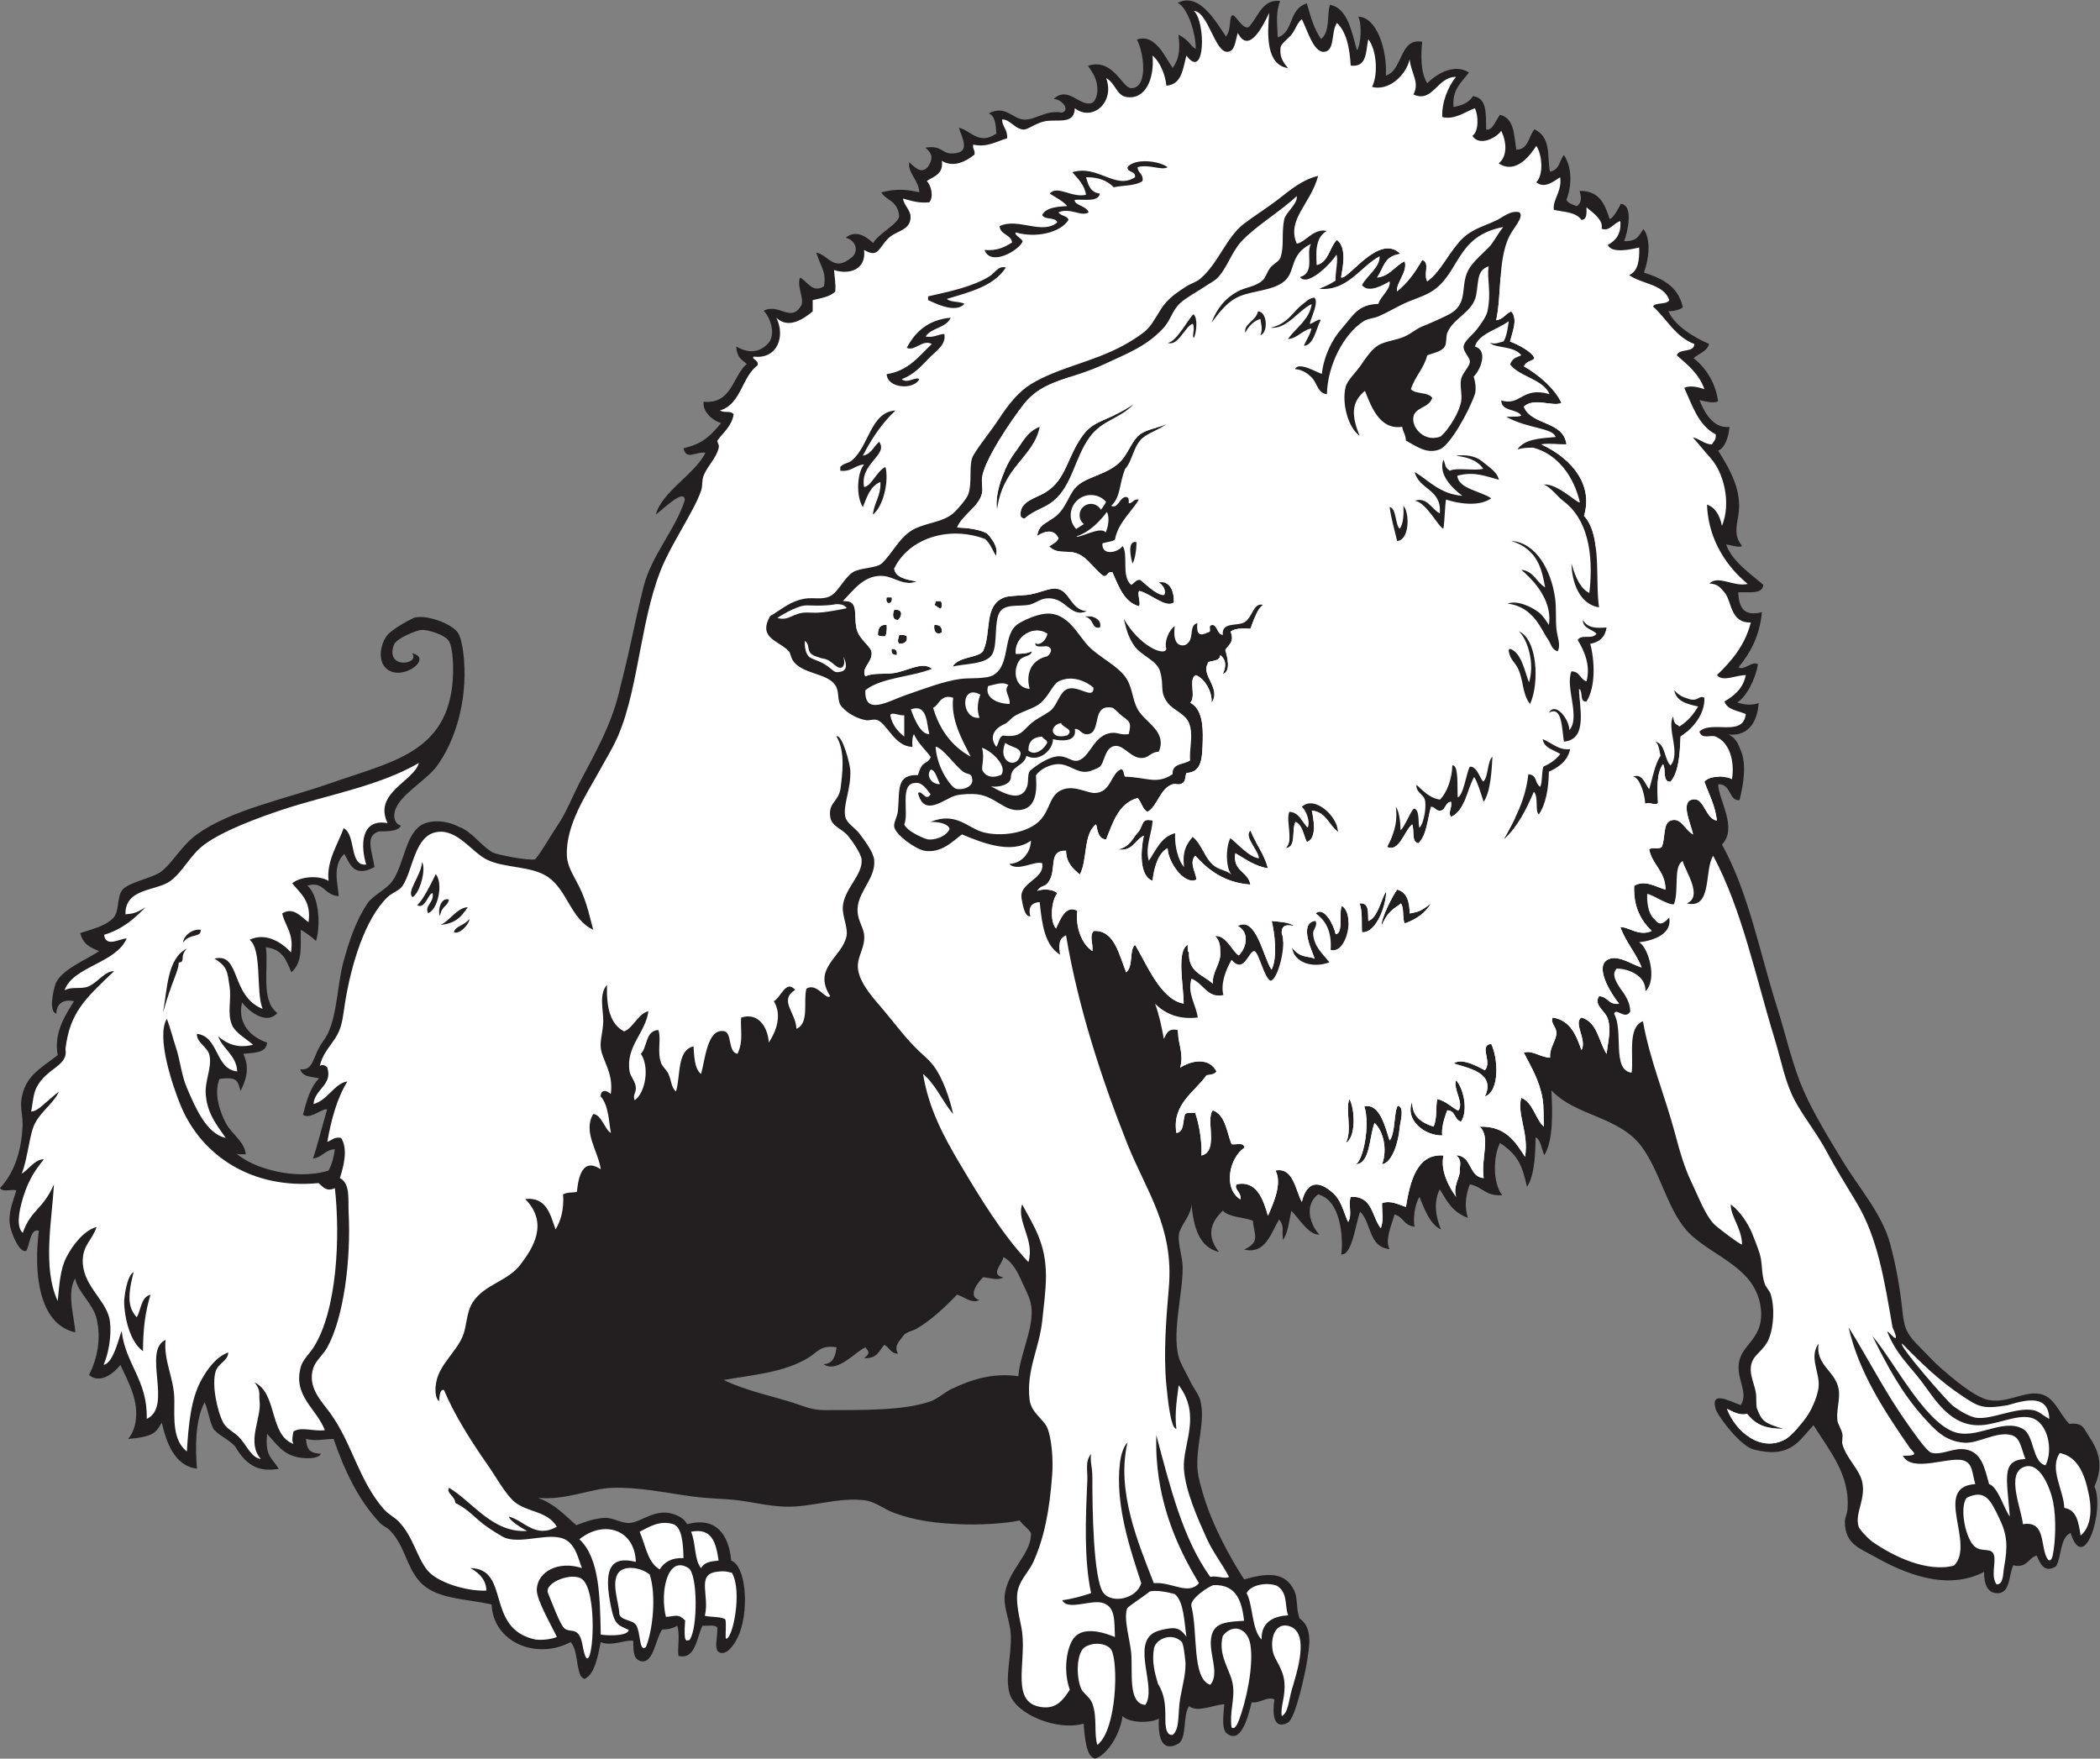 <?xml version="1.0" encoding="UTF-8" standalone="no"?>
<svg
   xmlns:dc="http://purl.org/dc/elements/1.1/"
   xmlns:cc="http://creativecommons.org/ns#"
   xmlns:rdf="http://www.w3.org/1999/02/22-rdf-syntax-ns#"
   xmlns:svg="http://www.w3.org/2000/svg"
   xmlns="http://www.w3.org/2000/svg"
   viewBox="0 0 782.52 655.307"
   height="655.307"
   width="782.52"
   xml:space="preserve"
   id="svg2"
   version="1.1"><rect x="0" y="0" width="782.52" height="655.307" fill="#808080" stroke="none"/><defs
     id="defs6" /><g
     transform="matrix(1.333,0,0,-1.333,0,655.307)"
     id="g10"><g
       transform="scale(0.1)"
       id="g12"><path
         id="path14"
         style="fill:#231f20;fill-opacity:1;fill-rule:evenodd;stroke:none"
         d="m 659.105,1693.03 c 44.426,-41.58 165.907,-78.23 259.442,-49.08 8.855,16.85 14.5,36.92 17.527,59.6 -28.047,-1.39 -35.375,-23.43 -61.254,-25.93 9.887,26.63 24.766,86.79 39.555,137 -11.859,5.18 -46.516,-29.05 -67.535,-14.95 12.633,49.34 22.805,78.59 45.047,102.17 -25.032,5.35 -44.399,2.96 -52.692,25.06 39.035,-3.98 33.067,34.55 62.68,76.57 12.793,18.14 15.313,24.27 20.176,36.65 20.933,53.27 22.097,130.25 38.562,189.31 14.114,50.65 31.399,108.39 66.617,161.27 15.04,22.6 52.91,38.6 70.11,63.11 30.07,42.84 35.73,122.62 75.55,152.6 23.43,17.65 69.78,19.51 110.26,-1.85 35.49,-11.76 63.92,-55.97 95.58,-72.04 11.55,-5.84 96.73,-22.68 117.21,-18.67 20.56,24.45 37.39,57.39 60.23,91.03 27.56,40.58 46,88.85 63.55,122.39 44.64,85.28 86.04,156.82 108.68,245.41 6.97,27.24 22.62,90.56 27.29,111.7 15.76,71.23 27.73,129.12 42.83,189.8 22.39,90.1 90.1,161.51 115.83,244.21 -1.66,29.15 -44.6,-10.64 -80.77,-40.87 14.34,61.72 109.78,113.91 138.47,172.95 -27.14,3.94 -53.39,-22.54 -61.45,12.48 53.28,12.6 73.31,32.53 105.28,70.51 -26.93,7.96 -51.94,33.14 -49.08,59.59 79.88,-7.41 81.29,72.83 120.87,105.7 -19.01,15.25 -26.25,18.42 -29.82,48.68 24.44,-13.36 56.55,-24.3 87.75,6.9 27.54,27.53 4.23,79.22 -10.96,92.96 43.35,22.62 76.61,-35.59 105.63,15.72 8.37,17.88 -14.1,54.87 -3.51,77.13 21.15,-11.41 34.23,-44.46 66.61,-24.54 6.63,39.91 -6.18,47.85 -21.55,94.18 34.79,-6.05 47.77,-55.63 98.68,-13.55 19.7,14.72 14.73,47.27 -16.3,55.19 27.82,23.52 58.21,3.11 76.48,-14.81 18.27,29.65 69.84,52.57 73.04,75.32 -4.7,44.38 -35.28,42.04 -50.2,66.37 42.8,10.92 70.83,8.26 106.29,0.24 -1.36,34.05 -33.58,54.74 -28.04,84.14 24.54,-24.84 36.04,-27.94 51.05,-14.61 14.7,22.15 16.52,35.89 -5.81,55.12 41.02,7.13 46.73,-13.06 66.95,-15.97 64.78,-3.29 35.06,42.6 26.49,71.82 34.98,-8.82 56.09,-49.47 104.76,-16.39 -1.67,25.2 -2.66,48.1 -20.98,56.6 45.96,23.87 66.39,-14.92 96.57,-17.37 33.9,-2.75 60.43,27.51 108.24,19.42 22.09,6.97 1.72,36.2 -23.47,38.27 39.82,37.02 71.41,-20.45 104.55,-12.11 12.36,3.11 17.47,24.85 17.52,35.06 0.21,34.39 -12.32,47.25 -26.11,69.72 70.61,22.65 95.29,-62.75 120.77,-62.71 48.29,0.32 35.51,99.4 15.84,135.97 50.7,17.36 77.45,-46.91 99.86,-79.25 20.27,26.84 20.63,58.3 16.2,93.12 33.87,-18.8 30.08,-29.41 48.44,-40.26 -0.06,50.19 -25.57,118.52 -50.62,128.82 61.29,32.3 109.3,-57.04 135.28,-94.2 17.47,25.72 5.93,54.15 18.54,59.87 8.44,0.89 29.85,-44.22 46.02,-32.29 27.72,32.03 37.9,77.82 86.8,71.93 -11.91,-28.98 -9.14,-58.36 -6.73,-101.67 46.31,15.62 28.62,78.83 81.21,94.85 10.95,-38.12 19.71,-70.23 39.57,-99.46 26.22,18.45 16.34,72.2 25.06,95.69 50.45,-9.15 60.68,-77.37 75.6,-127.21 11.43,15.38 14.16,75.06 3.51,93.92 50.95,-0.61 81.31,-91.28 77.12,-164.77 48.31,14.92 37.84,106.91 101.68,94.66 -3.82,-33.71 -5.12,-86.54 14.02,-115.7 26.37,25.82 75.55,56.27 116.65,29.75 -19.01,-25.4 -47.99,-46.99 -43.03,-96.36 31.74,6.06 43.54,14.93 54.56,30.37 39.92,-5.65 35.44,-49.05 36.59,-93.47 18.99,-2.57 26.14,25.64 38.64,41.23 39.68,-9.46 38.75,-54.1 45.5,-97.33 34.38,-0.48 34.86,39.04 50.82,56.96 47.84,-23.16 34.84,-75.47 43.27,-118.41 26.52,3.85 26.32,30.32 38.93,46.6 23.05,-34.28 22.97,-84.67 7.22,-125.39 2.02,-8.49 20.9,-14.96 28.69,-17.68 16.75,10.13 11.76,30.18 7.83,42.62 54.13,0.49 70.23,-33.91 84.14,-78.71 9.58,1.87 22.64,25.23 31.26,42.57 37.17,-3.27 18.55,-80.83 9.35,-104.5 36.58,-0.38 39.88,13.8 53.86,34.01 22.52,-28.74 15.09,-84.95 1.52,-121.73 52.05,-16.66 95.82,-38.55 108.75,-96.9 -5.66,-6.02 -26.91,-12.29 -40.3,-10.6 15.66,-40.44 74.15,-75.35 113.61,-91.98 -4.79,-20.91 -30.29,-27.22 -43.29,-39.94 35.33,-27.3 61.63,-70.13 68.44,-120.02 -9.67,-7.78 -37.87,-0.19 -51.62,2.99 10.07,-27.32 36.17,-81.63 83.53,-74.69 -1.44,-18.9 -9.13,-57.47 -31.56,-66.61 31.22,-50.4 68.55,-111.49 56.1,-182.31 -5.7,-32.4 -11.49,-56.95 10.52,-84.14 -5.68,-6.02 -31.01,2.56 -44.39,4.25 15.96,-47.13 70.19,-83.62 103.99,-112.93 -2.55,-27.84 -41.72,-19.05 -70.12,-21.04 1.8,-42.61 15.35,-67.87 66.04,-55.42 -5.64,-64.49 -31.75,-113.64 -65.15,-153.91 14.16,-11.14 38.88,19.31 54.11,8.28 -7.3,-42.95 -32.59,-91.47 -57.68,-106.36 18.89,-7.5 42.67,-8.86 59.66,-1.77 -2.84,-45.27 -23.15,-93.73 -83.7,-88.27 22.23,-11.28 26.56,-27.8 33.73,-44.29 16.36,-37.67 8.45,-91.48 -3.47,-139.03 -30.6,-2.93 -22.56,46.08 -59.64,44.37 0.32,-42.9 55.71,-122.69 10.53,-168.28 75.17,-136.29 104.7,-299.98 154.25,-455.76 24.97,-78.54 41.92,-158.86 73.62,-231.39 29.17,-66.72 70.53,-133.11 108.68,-196.34 45.99,-76.19 110.24,-147.73 133.23,-231.38 17.46,-63.56 29.22,-133.29 35.06,-192.83 4.96,-50.55 16.86,-65.93 49.08,-98.16 20.92,-20.92 35.89,-38.37 56.1,-56.1 30.69,-26.92 96.7,-84.31 136.72,-91.14 52.46,-8.962 96.64,24.68 140.24,17.52 43,-7.06 55.36,-55.271 84.14,-84.138 39.43,4.199 39.29,-11.973 57.74,-39.453 35.77,-53.254 30.35,-93.77 12.37,-135.84 29.54,-61.856 -28.17,-249.629 -66.61,-129.715 -30.34,-12.902 -24.66,-65.356 -40.46,-92.793 -31.7,-20.625 -44.61,6.258 -54.2,29.684 -23.5,-5.711 -27.01,-36.512 -65.72,-27.02 -13.39,-29.863 -7.52,-79.91 -46.46,-78.152 -23.41,1.05 -35.46,22.312 -35.06,59.597 -104.23,-54.257 -222.03,-4.597 -305.01,42.071 -43.18,24.289 -83.57,35.07 -84.14,98.164 -0.1,10.554 5.97,20.957 7.01,31.55 9.79,99.575 -51.69,168.235 -94.66,238.403 -40.36,-43.469 -64.58,-94.66 -167.13,-68.078 -36.94,9.59 -93.93,85.711 -105.23,109.445 -18.65,58.215 35.67,25.801 69.02,14.723 23.88,36.762 -16.38,75.452 -3.5,126.212 11.46,45.23 69.04,64.21 59.6,143.74 -13.39,112.74 -127.07,141.63 -196.34,206.84 -63.07,59.39 -81.71,170.82 -136.73,245.43 -63.07,85.52 -184.99,85 -252.42,157.76 2.69,-54.23 6.55,-139.56 -19.78,-181.44 -8.48,18.75 -9.82,43.55 -24.33,50.06 -0.76,-37.59 -1.13,-104.17 -24.04,-138.53 -12.92,55.24 -22.17,87.64 -75.59,122.65 -18.59,-36.1 -21.18,-111.8 6.36,-146.06 -48.5,-2.92 -52.62,22.67 -90.51,30.37 -14.14,-35.54 -13.97,-67.34 -5.61,-93.75 -43.55,17.23 -55.35,42.14 -78.52,79.73 -18.11,-35.23 -11.4,-77.41 3.5,-112.19 -30.74,13.67 -47.51,59.24 -60.11,91.03 -13.39,-18.15 -18.96,-65.57 -13.51,-83.19 -31.5,3.59 -29.39,25.89 -56.09,34.23 -13.02,-40.73 -26.32,-72.91 -14.26,-96.85 -58.72,5.55 -49.88,72.47 -82,104.61 -12.34,-30 -22.16,-123.37 -53.29,-119.53 5,19.72 7.65,149.48 -64.31,167.87 -43.58,-33.58 -17.2,-91.79 3.5,-112.2 -29.28,-3.13 -59.17,47.83 -78.28,66.43 -6.84,-29.38 -8.52,-60.3 -23.52,-81.51 -3.66,34.96 4.8,34.16 -10.38,57.16 -23.06,-35.52 -36.8,-98.57 -98.17,-84.15 47.3,21.43 27.2,42.93 24.54,80.64 -27.03,10.37 -65.73,9.07 -84.14,28.05 -24.98,-24.26 -52.73,-62.84 -10.51,-115.7 -56.25,13.88 -70.77,69.49 -77.13,133.23 -0.66,-31.19 -31.38,-58.86 -35.07,-84.15 -3.56,-24.38 10.3,-63.17 10.52,-91.15 0.61,-79.05 -34.15,-194.93 -7.02,-262.94 6.91,-17.29 18.81,-36.15 28.05,-56.09 8.02,-17.28 23.6,-36.03 28.06,-52.58 16.3,-60.642 -14.54,-130.493 -7.01,-199.841 2.03,-18.769 8.76,-41.492 14.02,-59.601 26.91,-92.754 78.77,-184.2 115.69,-241.903 63.57,18.028 114.62,22.899 140.23,-31.555 10.26,-21.812 4.29,-48.457 14.5,-77.382 39.61,-26.707 26.49,-83.993 20.87,-121.422 -3.87,-25.754 -31.34,-158.457 -53.47,-170.176 -40.51,-21.438 -43.61,25.367 -37.34,64.988 -20.16,9.727 -39.44,-11.238 -63.75,-8.039 -10.84,-44.715 -31.24,-121.226 -72.27,-84.578 -12.32,17.512 -5.81,54.813 -4.15,79.102 -26.92,-0.618 -74.05,-24.035 -98.5,-5.555 -17.75,-23.234 -5.44,-87.356 -29.07,-104.152 -41.09,-23.262 -58.51,5.457 -55.46,69.609 -17.89,-11.523 -79.22,-14.719 -101.66,7.012 C 3132,69.844 3096.09,10.715 3061.09,0 c -24,6.23 -27.9,51.035 -32.01,97.852 -72.58,-21.379 -189.28,25.468 -206.85,84.14 -13.37,44.696 5.13,103.438 3.51,161.278 -1.04,37.355 -19.54,75.793 -17.53,108.683 4.42,72.117 76.48,119.348 73.63,178.801 -8.21,13.992 -22.5,21.902 -31.56,35.055 -40.71,-9.098 -115.92,-12.899 -168.28,-10.516 -65.13,2.961 -122.74,9.465 -182.3,31.555 -27.79,10.3 -53.37,31.382 -80.64,35.054 -75.11,10.11 -150.37,-19.746 -224.38,-17.527 -44.07,1.316 -85.48,11.875 -129.72,17.527 -40.91,5.227 -83.71,4.778 -126.21,10.52 -81.63,11.023 -152.55,27.137 -227.87,24.543 -60.61,-2.09 -126.81,-35.031 -206.85,-28.047 47.2,-17.07 72.33,-46.809 107.12,-76.289 27.38,10.371 44.61,16.863 75.18,20.191 26.73,2.91 48.45,-15.418 73.63,-14.019 35.12,1.941 77.49,48.445 135.73,19.578 9.92,-4.91 16.04,-8.75 25.54,-23.086 79.26,21.875 116.31,-28.125 122.7,-101.668 39.91,-14.375 50.1,-127.121 24.54,-199.836 -10.4,-29.629 -39.82,-75.187 -63.1,-52.59 -7.37,17.024 0.3,36.367 0,63.106 -1.81,12.218 -29.36,5.636 -41.51,7.511 -16.89,-33.886 -19.19,-95.832 -67.18,-84.636 -3.64,19.246 4.99,60.543 -3.5,84.136 -11.77,-6.011 -19.99,-9.773 -42.07,-10.515 -18.64,-25.586 -24.12,-94.043 -57.61,-88.711 -21.46,4.101 -23.52,23.371 -23.03,57.16 -21.34,4.441 -60.7,-16.789 -91.15,-3.508 -6.58,-31.992 -14.14,-75.39 -33.44,-94.668 -13,-10.586 -12.29,-10.586 -22.65,0 -12.91,27.996 -8.53,73.281 -28.05,94.668 -96.97,-51.125 -216.74,0.547 -220.87,105.176 -75.63,16.98 -159.54,14.473 -203.34,66.609 -36.03,42.883 -39.33,97.032 -80.64,140.235 -7.92,8.285 -19.88,12.461 -28.04,21.039 -62,65.133 -101.427,151.824 -129.724,234.89 -30.054,-0.449 -46.992,-6.836 -77.128,0 2.421,-36.14 16.027,-39.265 42.273,-41.671 -10.012,-15.438 -44.012,-12.516 -56.094,-11.051 -49.629,5.996 -68.656,38.98 -94.859,66.746 -6.051,-62.141 12.043,-65.156 32.746,-97.832 -48.613,-7.324 -86.031,0.957 -122.387,63.105 -18.789,19.883 -38.367,26.082 -57.609,45.242 -11.203,11.157 -18.547,61.379 -27.52,77.993 -27.414,-52.368 -25.812,-130 -21.429,-185.547 -64.868,7.476 -86.555,78.523 -98.297,128.59 -15.879,-25.633 -18.563,-39.254 -94.063,-45.641 9.102,10.477 17.309,27.676 20.438,45.641 10.527,60.461 -18.809,110.994 -42.071,161.274 -16.175,-20.89 -55.996,-55.34 -87.644,-28.05 22.547,44.53 34.91,100.17 21.035,157.76 -10.195,42.32 -53.824,75.15 -59.602,112.19 -25.582,-40.59 -0.472,-115.65 0,-150.75 -105.253,23.02 -115.714,173.63 -101.667,283.97 -24.125,7.71 -24.926,-38.13 -35.059,-56.09 -19.293,-7.63 -41.566,48.02 -45.578,70.12 -6.551,36.09 9.98,71.69 17.531,98.16 -8.871,5.97 -36.48,-6.37 -45.582,7.01 36.105,38.37 59.547,96.41 63.109,171.8 1.285,27.19 -6.356,50.96 -3.504,73.62 8.465,67.39 53.484,88.65 101.668,126.21 -11.269,63.6 21.254,111.3 45.579,150.76 -22.973,5.43 -48.075,-0.88 -49.446,-34.9 -22.074,6.71 -7.941,64.54 -3.144,80.47 12.711,42.18 92.804,72.51 122.707,94.66 -26.614,10.47 -44.735,19.5 -52.555,50.24 27.527,9.66 67.641,17.78 91.117,40.91 18.809,18.54 10.696,55.11 24.543,77.13 14.649,23.3 84.739,35.17 108.68,52.59 33.723,24.54 57.734,73.35 101.672,105.17 95.254,69.02 247.328,98.68 375.133,143.75 166.851,58.83 325.341,83.63 340.071,287.48 2.38,33.03 1.52,87.12 -10.52,108.68 -9.84,17.63 -57.93,32.96 -77.63,31.62 -12.54,-0.85 -69.94,-23.02 -76.63,-42.14 -24.4,-69.78 75.73,-53.84 50.9,-23.05 65.07,-13.61 -38.95,-89.18 -78.48,-35.19 -12.08,16.49 -13.2,51.44 5.98,81.26 13.98,21.74 75.92,53.11 81.2,54.11 38.18,7.24 103.14,-19.02 119.2,-42.07 11.7,-16.78 16.21,-60.06 17.53,-77.13 9.17,-119.09 -26.32,-229.48 -77.13,-298 -23.12,-31.18 -81.44,-67.27 -105.18,-101.67 -22.93,-33.24 -11.19,-59.3 5.69,-63.01 -6.74,-16.63 -37.55,-15.96 -60.69,-16.2 -41.14,-11.65 -19.1,-56.18 -12.99,-99.69 -59.423,-31.58 -69.239,11.44 -84.247,36.91 -36.688,-33.67 -15.754,-92.17 -15.973,-118.3 -41.941,2.69 -40.336,43.53 -87.582,29.33 29.047,-22.66 39.875,-101.32 24.406,-154.68 -14.464,13.65 -31.48,24.93 -42.531,31.41 -1.574,-45.07 6.82,-88.87 -26.226,-118.83 -14.204,31.08 -22.547,64.43 -71.473,69.89 8.059,-59.17 -15.379,-148.21 32.113,-183.8 -31.859,-35.16 -80.82,6.49 -98.73,29.54 -13.848,-60.61 26.207,-97.65 70.121,-112.19 -2.649,-30.08 -37.461,-27.99 -66.617,-31.55 15.519,-32.82 12.769,-62.77 -7.344,-103.43 -9.34,26.32 -6.328,40.68 -59.266,33.31 -16.031,-40.8 0.379,-89.7 17.528,-122.7 16.656,-32.05 51.992,-51.07 56.093,-87.66 -10.097,0.42 -22.949,-1.91 -28.047,3.51 z M 2022.89,1058.47 c 77.87,13.87 169.43,20.35 238.41,63.1 22.63,14.04 33.73,36.07 77.13,28.05 -3.06,-22.66 -8.41,-46.07 -36.34,-46.91 38.42,-27.18 92.34,37.77 116.97,46.91 13.51,-15.44 10.39,-17.24 -3.06,-30.22 36.03,-0.96 39.82,18 55.65,37.23 14.85,-6.18 17.51,-24.56 38.56,-24.54 -12.32,22.11 4.25,34.48 14.03,49.08 7.84,11.71 25.76,13.65 38.56,21.04 40.95,23.63 82.81,63.79 112.19,94.65 17.55,-3.56 40.54,-26.42 62.42,-14.97 -33.68,10.07 -4.93,48.65 11.2,64.06 21.87,-2.93 38.8,-9.66 56.54,-1.11 -39.64,9.16 -2.77,36.18 -0.44,57.2 24.96,-11.72 40.51,-42.88 52.59,-70.11 11.87,-26.79 25.68,-48.38 26.61,-79.58 1.77,-59.2 -33.93,-128.47 -37.13,-183.37 -72.25,10.64 -134.03,-10.52 -185.81,-35.05 -19.23,-9.12 -39.31,-27.78 -59.6,-35.063 -75.46,-27.07 -199.68,-24.285 -298,-24.543 -32.44,-0.086 -56.76,10.766 -77.13,17.531 -66.63,22.145 -137.55,35.005 -203.35,66.615 v 0" /><path
         id="path16"
         style="fill:#ffffff;fill-opacity:1;fill-rule:evenodd;stroke:none"
         d="m 2762.21,2998.25 c 17.87,3.46 41.38,14.02 56.52,2.48 -14.5,-16.34 6.15,-31.25 3.5,-52.59 -33.12,0.65 -70.78,16.85 -60.02,50.11 z m 121.79,97.14 c -16.23,-7.58 -31.6,-6.64 -44.23,-7.01 -5.02,49.26 51.74,81.49 87.64,56.09 -1.36,-14.68 -20.07,-35.64 -33.72,-25.53 -2.34,-15.2 21.95,-8.45 33.72,-9.53 16.53,-4.91 11.34,-19.93 0,-28.05 -38.84,-8.19 -62.21,-41.57 -49.08,-91.15 -42.72,3.33 -47.81,53.97 -28.05,80.63 9.31,12.56 33.51,10 33.72,24.55 z m 82.21,-200.23 c 3.04,-13.33 38.33,-17.14 17.3,-34.67 -47.78,-13.73 -52.87,26.99 -17.3,34.67 z m -91.39,-76.74 c -0.21,25.92 14.06,37.37 38.57,38.57 2.91,-8.78 13.06,-6.37 13.97,-17.15 -11.47,-22.85 -37.8,-36.88 -52.54,-21.42 z m -64.59,20.97 c 16.22,-12.57 39.97,-11.92 42.84,-28.9 -5.55,-47.3 -66.85,-27.75 -42.84,28.9 z m -65.05,-13.63 c 25.96,-8.3 72.06,-50.55 53.67,-75.79 -28.95,-11.86 -45.06,-1.53 -51.95,11.46 -5.36,10.1 6.55,32.82 -1.72,64.33 z m -129.79,3.17 c 19.73,-2.98 54.22,-53.47 77.13,-70.11 11.27,-8.18 23.53,-3.82 24.54,-17.53 8.44,-27.77 -35.67,-36.86 -49.08,-28.05 -18.52,14.76 -49.42,62.77 -52.59,115.69 z m -13.42,-64.25 c 12.51,-0.65 17.98,-25.35 25.77,-40.41 -23.59,-1.93 -40.51,24.31 -25.77,40.41 z m -113.23,152.64 c 5.14,9.62 23.74,-2.46 39.01,-0.73 0,-19.87 0,-39.74 0,-59.6 -17.63,13.93 -34.54,33.25 -39.01,60.33 z m 57.57,15.9 c 47.32,16.33 43.3,-40.61 51.55,-69.22 -23.72,-1.73 -43.11,43.73 -51.55,69.22 z m 118.16,32.46 c -6.93,-61.85 24.08,-115.23 49.08,-164.79 -52.2,28.43 -86.7,74.56 -105.17,136.73 16.61,6.26 20.46,39.57 56.09,28.06 z m 76.14,8.43 c -5.92,-13.95 -11.68,-40.46 -2.51,-64.54 -52.9,-5.64 -54.33,97.06 2.51,64.54 v 0" /><path
         id="path18"
         style="fill:#ffffff;fill-opacity:1;fill-rule:evenodd;stroke:none"
         d="m 3056.8,2993.67 c 0.77,-36.51 -45.18,10.34 -74.85,-4.52 -19.28,-9.66 -25.63,-38.88 -40.51,-55.03 -10.53,-11.43 -33.9,-21.24 -52.59,-35.06 -31.01,-22.93 -31.21,-45.94 -84.89,-39.24 -11.91,-3.28 -12.03,-22.94 -18.83,-31.34 -21.35,27.07 -5.23,51.83 23.08,63.57 9.75,4.04 17.59,16.88 31.56,24.54 25.36,13.89 53.46,20.15 70.11,35.05 22.43,20.08 33.92,51.81 49.08,59.61 34.56,17.76 74.81,2.67 97.84,-17.58 v 0" /><path
         id="path20"
         style="fill:#ffffff;fill-opacity:1;fill-rule:evenodd;stroke:none"
         d="m 3989.7,3922.77 c 14.11,5.96 40.21,9.75 49.08,24.55 5.63,9.4 3.01,28.87 7.01,38.56 17.57,42.5 71.3,56.58 80.64,105.17 7.33,38.18 1.06,69.09 35.05,80.64 -5.95,-33.6 8.47,-71.22 -3.5,-126.21 -3.42,-15.7 -20.72,-38.44 -31.55,-52.59 -9.44,-12.32 -33.6,-29.85 -35.06,-45.57 -1.36,-14.53 17.43,-30.1 17.52,-42.07 0.11,-13.27 -21.01,-31.99 -24.53,-49.09 -4.16,-20.19 3.86,-42.84 0,-63.11 -7.8,-40.78 -48.61,-94.46 -59.6,-98.16 -44.12,-14.86 -79.51,26.3 -73.63,56.1 5.39,27.3 42.94,24.08 52.59,52.58 -10.48,17.57 -46.57,9.53 -59.6,24.55 11.06,35.68 36.17,57.31 45.58,94.65 v 0" /><path
         id="path22"
         style="fill:#ffffff;fill-opacity:1;fill-rule:evenodd;stroke:none"
         d="m 1083.32,2615.08 c -77.01,14.12 -75,-67.07 -59.6,-115.69 -48.224,-6.09 -27.724,83.56 -63.107,101.66 -15.843,-45.29 -48.457,-91.26 -42.066,-147.24 -28.734,16.5 -79.508,12.07 -101.672,-7.01 22.848,-28.58 53.949,-48.89 45.574,-108.68 -19.636,13.52 -41.652,44.49 -73.621,24.54 8.297,-36.12 33.285,-55.53 24.539,-108.69 -22.648,24.66 -68.484,57.67 -115.695,35.07 36,-28.72 16.703,-144.45 36.445,-193.16 -90.851,36.35 -60.429,158.32 -134.609,140.57 37.812,-23.21 36.019,-39.18 42.07,-77.13 6.16,-38.68 -7.414,-74.35 7.012,-108.68 9.207,-21.93 42.664,-40.5 58.933,-55.04 -24.261,-6 -59.75,-9.62 -97.5,23.48 11.801,-34.94 51.317,-53.1 53.051,-98.1 -62.437,6.51 -50.629,98.18 -112.648,105.11 -1.184,-25.11 29.703,-35.83 35.058,-59.6 7.504,-33.3 -12.23,-69.69 -10.519,-105.17 2.738,-56.73 30.523,-89.37 56.094,-126.22 -53.067,11.6 -83.418,80.86 -108.68,140.24 -15.969,37.53 -18.524,77.96 -31.555,115.7 -6.269,18.15 -14.453,51.77 -24.539,77.12 -30.125,-50.41 15.988,-187.02 38.563,-241.9 57.195,-139.04 197.613,-235.6 385.648,-217.37 12.082,-9.94 21.738,-25.44 45.578,-14.03 15.387,-135.6 6.297,-342.18 -59.597,-445.24 -10.641,-16.63 -29.778,-34.72 -35.059,-52.59 -24.387,-82.43 43.598,-118.182 66.609,-178.8 -33.746,-4.082 -64.468,10.52 -87.644,-3.503 -2.082,-12.645 -5.918,-23.504 0,-35.059 -68.445,25.051 -44.606,142.372 -108.688,171.792 18.344,-22.6 11.493,-31.38 14.024,-52.593 5.594,-46.875 -37.824,-115.234 3.504,-161.269 -26.235,3.465 -38.211,36.027 -59.598,59.597 -14.23,15.696 -36.07,23.907 -45.578,42.071 -17.602,33.632 -32.731,107.624 -21.035,143.744 7.402,22.85 34.508,28.59 35.058,52.59 -33.906,-12.28 -59.433,-47.18 -77.129,-80.64 -26.859,-50.79 -33.929,-118.808 -38.562,-196.327 -39.813,31.543 -35.156,89.328 -35.059,143.747 0.106,59.82 -30.496,109.09 -24.543,168.27 -65.757,-30.43 21.262,-186.693 -52.586,-220.865 2.879,108.055 -58.996,151.355 -70.117,245.415 -5.777,-10.66 -22.168,-90.06 -50.34,-94.19 19.641,46.73 22.715,104.52 15.282,132.75 -14.024,53.21 -76.192,92.69 -73.625,161.27 1.558,41.7 26.148,54.32 38.566,91.15 -34.691,-8.95 -66.687,-50.18 -84.141,-84.14 -17.336,-33.71 -19.492,-72.49 -24.543,-122.7 -43.07,93.08 -16.109,224.08 -10.515,326.04 -31.25,-71.43 -64.434,-70.49 -87.114,-135.61 -23.258,20.07 -4.484,82.75 3.504,106.9 14.59,44.19 31.406,68.69 55.563,98.83 -25.992,0.28 -44.789,-31.43 -61.984,-39.95 13.609,32.06 19.27,87.49 30.43,124.1 13.449,44.11 58.028,69.33 73.625,105.17 -44.058,-34.76 -57.093,-54.19 -77.594,-55.95 4.09,21.49 5.641,48.9 14.489,66.47 28.48,56.56 89.773,59.92 81.23,107.99 11.981,101.96 54.739,140.87 136.133,218.06 -25.66,0.07 -43.75,-29.25 -70.117,-42.07 -19.953,-9.71 -48.899,0.2 -68.531,-11.55 23.129,66.86 142.308,74.49 173.707,144.77 -14.055,2.1 -59.274,-27.62 -63.106,10.51 49.75,14.53 84.297,44.26 115.692,77.13 -30.274,-20.16 -40.676,-17.72 -55.961,-19.97 -1.832,74.49 87.617,64.45 126.078,93.6 36.32,27.53 55.008,72.62 94.66,101.67 53.637,39.29 151.16,75.22 220.875,98.16 125.418,41.29 266.644,64.72 378.634,129.72 -14.72,-52.12 -128.14,-83.33 -87.65,-168.28 z M 347.086,1272.32 c 2.965,-58 22.582,-112.12 52.586,-133.22 0.457,60.11 5.418,107.1 21.035,157.76 -27.144,-6.74 -25.785,-41.99 -38.562,-63.1 -21.7,25.06 -27.915,51.7 -8.668,126.41 -18.149,-8.91 -27.301,-70.06 -26.391,-87.85 z m 108.68,813.37 c 24.703,88.75 42.547,112.65 44.054,139.68 19.922,1.93 1.02,16.95 22.559,39.12 -54.488,-27.31 -54.328,-109.28 -66.613,-178.8 z m 105.175,231.39 c -24.031,3 -47.937,-16.95 -49.441,-36.48 17.602,27.68 51.961,12.92 49.441,36.48 v 0" /><path
         id="path24"
         style="fill:#ffffff;fill-opacity:1;fill-rule:evenodd;stroke:none"
         d="m 950.098,1622.91 c 10.058,31.34 23.578,80.95 3.507,112.19 -20.312,3.95 -25.5,-7.22 -38.566,-10.51 11.344,63.45 27.348,122.23 56.094,168.28 -35.043,-3.79 -54.906,-52.42 -94.656,-63.1 2.711,41.93 54.05,53.13 38.562,101.66 -1.25,5 -17.867,11.98 -21.035,3.51 5.566,31.53 25.726,52.52 42.07,77.13 20.645,31.08 21.446,56.11 28.047,98.16 16.602,105.76 55.499,236.98 119.199,298 13.27,12.72 33.1,18.03 42.07,31.56 29.77,44.89 33.01,142.69 98.16,150.75 55.81,6.9 95.15,-56.1 136.73,-77.13 49.44,-25.01 125.13,-16.96 171.79,-49.08 54.16,-37.29 64.2,-118.94 126.22,-147.25 -8.25,28.15 -16.4,74.49 -38.57,119.2 -15.95,32.16 -33.78,57.33 -35.06,87.65 -3.66,86.54 55.68,172.59 87.65,231.38 18.83,34.63 40.39,68.38 56.09,105.18 59.56,139.55 62.63,343.11 129.72,487.32 15.86,34.08 34.72,65.83 52.59,98.16 16.95,30.68 37.24,64.63 49.08,98.17 4.86,13.75 1.73,28.66 7.01,42.07 10.91,27.67 34.91,47.97 42.07,77.13 2.54,10.71 -3.58,12.77 -3.5,21.04 16.52,23.21 39.91,39.54 45.57,73.62 -9.26,11.61 -22.81,2.14 -38.56,10.52 59.59,17.53 60.9,93.36 105.17,126.21 5.41,14.99 -19.21,17.87 -10.51,24.54 65.91,-8.32 89.17,56.82 63.1,108.68 33.2,-32.41 75.14,-4.41 101.68,17.53 0,10.52 0,21.03 0,31.55 23.4,5.81 49.31,9.11 63.1,24.54 1.9,22.93 -2.16,39.91 -3.5,59.6 42.66,-14.02 90.42,1.01 84.14,56.1 39.36,-23.19 39.91,4.28 66.61,31.55 22.08,22.56 59.39,21.51 63.1,56.09 2.53,23.56 -18.16,35.18 -21.03,56.1 22.15,-5.89 42.47,-13.62 73.62,-10.52 13.26,15.69 4.64,48.06 -7.01,59.6 19.71,13.02 46.79,18.66 42.07,56.1 33.74,-19.9 67.72,-0.88 91.15,17.52 2.49,13 -5.98,15.05 -3.5,28.05 38.92,-8.56 63.78,8.6 94.66,17.53 2.21,24.42 -13.16,31.26 -14.03,52.59 20.31,2.18 36.35,-26.91 59.6,-28.04 14.08,-0.7 38.39,22.31 70.12,24.54 35.22,2.46 72.23,-7.21 73.62,35.05 49.07,-38.25 112.87,16.44 87.65,84.14 25.74,-13.37 28.77,-47.96 56.09,-52.59 53.26,-9 79.13,49.64 73.62,115.7 22.27,-18.63 36.17,-56.4 38.57,-84.14 43.68,3.07 46.07,47.42 56.09,84.14 53.58,-72.21 54.19,95.23 20.78,124.99 40.37,-2.6 58.85,-118.33 94.93,-114.47 20.72,2.22 20.35,30.21 28.04,52.59 31.77,-62.62 72.92,25.79 87.65,56.09 -5.09,-57.47 -10.13,-144.88 52.59,-154.26 -18.71,21.98 -22.56,34.94 -21.04,56.09 0.94,13.09 21.85,25.64 31.55,38.57 12.1,16.13 14.5,30.94 28.05,42.07 15.39,-29.21 32.69,-94.55 63.11,-91.15 30.38,3.39 17.84,54.75 35.05,80.63 27.09,-25.5 35.5,-69.68 38.57,-119.2 46.5,-5.6 41.82,39.99 49.08,73.62 22.35,-27.33 28.95,-96.32 10.52,-133.22 45.43,-12.18 94.7,31.12 105.17,77.13 3.8,-39.92 28.91,-63.84 10.52,-98.16 54.28,-25.1 66.19,49.85 119.2,49.08 -22.56,-26.4 -40.49,-72.57 -38.56,-112.19 33.97,-8.97 64.24,14.89 91.15,24.54 10.27,-20.37 11.28,-65.32 -7.01,-77.13 19.96,-31.29 68.21,-4.8 80.63,14.03 15.11,-30.15 18,-71 -7.01,-91.15 46.91,-30.55 85.7,19.28 105.18,49.08 15.95,-23.41 21.27,-80.01 0,-101.67 23.02,-19.79 50.95,4.33 66.61,14.02 5.78,-40.06 -22.3,-63.66 -17.53,-91.16 26.16,-6.25 60.19,-4.95 77.13,-28.04 15.87,0.5 14.1,18.62 14.02,35.06 20.35,-16.63 47.94,-36.59 42.07,-59.6 22.5,-9.31 33.46,16.05 52.59,21.03 2.87,-36.75 -13.25,-54.52 -35.06,-66.61 10.71,-24.86 65.36,-12.36 87.65,-7.01 1.29,-36.34 -3.39,-66.73 -28.05,-77.13 35.06,-25.7 96.9,-24.64 112.19,-70.12 -7.28,-13.75 -37.06,-5 -45.58,-17.53 38.68,-34.95 62.43,-84.82 115.7,-105.17 -1.01,-25.87 -42.79,-10.97 -49.09,-31.56 30.6,-26.66 62.45,-52.08 77.13,-94.65 -13.71,4.88 -40.05,12.24 -56.09,3.5 22.61,-49.85 39.74,-105.17 87.65,-129.71 2.28,-15.14 -6.06,-19.66 -10.51,-28.05 -20.13,-0.45 -35.31,16.43 -53.24,19.38 13.25,-14.61 35.04,-41.58 49.72,-57.95 37.01,-41.24 57.84,-125.64 31.57,-189.32 -7.4,36.67 -23.43,53.29 -41.78,59.48 5.15,-138.19 103.33,-212.29 113.69,-221.77 -39.8,-8.91 -82.73,26.03 -106.98,1.02 22.61,-0.65 29.58,-10.09 42.08,-24.54 21.21,-24.52 15.28,-86.18 73.62,-84.14 -16.22,-64.41 -53.72,-107.55 -94.66,-147.25 17.09,-20.09 52.2,0.32 80.64,0 -7.35,-37.07 -31.61,-57.2 -59.6,-73.62 7.8,-23.75 37.54,-25.55 59.6,-35.06 -7.45,-66.13 -94.6,-16.16 -129.73,-49.08 7.75,-23.35 30.75,-7.83 45.58,-14.02 39.15,-16.34 53.56,-69.35 45.58,-119.2 -21.83,10.56 -63.53,10.31 -77.14,-7.02 12.74,-35.17 30.02,-65.81 35.07,-108.68 -31.02,4.96 -35.87,60.7 -63.11,59.6 -42.9,-1.73 -9.76,-66.89 -3.51,-98.17 -23.3,12.23 -33.42,49.61 -63.1,38.57 -21.68,-8.05 -13.63,-47.98 -24.55,-73.62 -6.38,-7.64 -28.67,0.62 -35.06,-7.01 8.75,-43.84 45.06,-60.13 45.58,-112.19 -25.63,6.87 -58.22,28.83 -87.65,10.52 -2.28,-60.72 19.76,-97.11 49.09,-126.22 -36.59,-16.46 -65.44,12.97 -87.65,10.52 15.44,-41.82 42.95,-71.58 59.6,-112.18 -18.84,3.46 -59.52,32.64 -87.65,24.54 -52.55,-15.16 5.36,-103.02 24.54,-126.22 -29.85,-4.14 -31.05,20.37 -56.09,21.04 -15.98,-25 17.36,-40.44 24.54,-63.11 9.76,-30.79 1,-61.45 -3.5,-98.16 -22.32,34.94 -25.49,89.04 -70.12,101.67 -23.88,-15.36 16.13,-61.54 0,-91.15 -14.88,42.37 -31.11,83.41 -80.64,91.15 -6.58,-16.73 10.29,-25.62 10.52,-42.07 0.31,-22.41 -20.49,-43.35 -17.53,-70.12 -26.88,0.55 -49.72,21.97 -73.62,14.03 20.11,-39.17 44.11,-77.83 52.58,-129.72 3.81,-23.24 2.23,-49.61 3.51,-77.13 -24.95,22.96 -29.21,66.61 -63.1,80.64 -13.11,-44.73 21.83,-98.8 10.51,-164.79 -27.55,42.57 -54.38,85.86 -126.21,84.15 30.62,-31.4 2.72,-85.23 10.52,-143.75 -43.08,3.66 -31.42,62.08 -76.62,63.62 16.83,-14.64 9.45,-26.8 10.01,-42.58 0.72,-20.45 -19.56,-42.25 -10.52,-73.63 -21.66,30.48 -44.27,74.84 -35.06,115.7 -75.18,6.23 -93.83,-74.44 -105.17,-143.75 -20.3,6.21 -41.72,19.27 -66.62,10.52 -0.48,-28.81 4.96,-46.26 -3.5,-70.11 -25.22,32.05 -23.08,91.45 -84.14,87.64 -7.8,-21.97 5.07,-48.81 -7.01,-70.12 -10.65,19.35 -16.73,57.66 -42.07,80.64 -37.19,33.73 -72.4,37.43 -87.65,-24.54 -18.07,33.54 -23.65,97.63 -73.62,87.65 18.91,-35.17 -3.97,-87.88 -21.04,-126.22 -12.63,43.63 -30.72,99.95 -87.64,87.65 -8.76,-14.06 14.42,-21.67 10.51,-42.07 -49.73,31.77 -29.34,117.34 10.52,143.74 1.96,17.15 -22.01,8.38 -35.06,10.53 -13.99,35.09 -16.76,81.39 -52.58,94.65 -20.82,-24.93 17.91,-114.86 -31.56,-126.21 1.81,36.1 -5.67,85.87 -17.53,119.2 -10.1,-0.42 -22.96,1.92 -28.05,-3.5 -7.67,-18.05 -1.33,-50.09 -24.54,-52.59 -13.01,80.9 51.64,114.22 84.15,161.27 11.6,1.24 22.97,2.74 28.04,10.52 -19.83,38.96 -68.35,32.26 -101.68,10.51 11.11,38.27 -6.09,68.37 -7.01,105.18 -27.18,6.16 -31.1,-10.97 -38.56,-24.54 -6.35,34.55 -13.42,68.38 -24.54,98.16 29.63,-29.29 68.44,-44.57 119.21,-38.56 -4.38,36.13 -30.18,66.92 -17.53,108.68 33.96,-13 44.24,-55.47 89.26,-45.82 -8.26,31.33 6.71,70.52 22.92,98.41 34.99,-40.48 47.21,24.03 63.11,24.54 12.79,-0.55 27.7,-75.96 46,-83.07 21.63,4.41 45.02,103.23 31.13,132.15 -1.36,26.99 17.44,23.93 35.05,21.04 -14.79,10.92 -40.04,11.37 -63.1,14.02 8.1,-35.26 17.14,-99.82 -0.43,-136.33 -22.93,33.64 -42.91,151.02 -94.23,122.31 34.94,-19.12 22.83,-62.98 2.55,-82.26 -17.72,10.34 -34.9,56.92 -65.65,54.21 15.02,-17.45 13.43,-31.33 14.02,-49.08 0.92,-27.93 -22.76,-51.8 -21.03,-84.14 -28.47,26.46 -68.81,31.13 -66.55,88.31 -4.98,-0.3 -2.99,16.28 -3.58,20.37 -31.92,-18.33 -11.33,-113.99 -11.25,-164.31 -65.18,10.78 -104.86,114.23 -136,164.31 -17.21,-16.36 -3.46,-58.19 -24.54,-77.13 -19.64,47.08 -32.31,119.46 -91.15,115.69 -12.63,-15 -1.09,-32.71 -3.5,-56.09 -30.25,19.86 -47.68,67.78 -42.08,112.19 -32.35,19.07 -48.12,-25.44 -59.6,-49.08 -18.66,21.79 -12.23,79.53 3.51,98.16 -9.39,11.74 -39.17,13.5 -56.1,7.01 13.53,18.4 20.11,8.53 31.56,24.54 24.92,34.88 -2.95,89.37 49.08,87.65 0.63,-34.44 19.75,-50.37 38.56,-66.61 21.84,40.1 9.36,114.52 45.58,140.23 4.64,-18.73 5.9,-40.84 28.05,-42.07 19.22,48.57 34.84,100.72 87.65,115.7 11.5,-10.71 13.11,-31.29 28.04,-38.57 29.08,17.36 34.61,65.69 70.12,77.13 9.18,2.96 17.78,-4.27 28.05,3.51 8.29,4.56 6.76,18.95 10.52,28.04 43.56,2.22 44.21,41.21 45.58,91.16 1.1,40.33 -1.51,88.41 -35.07,105.17 18.01,16.66 -6.57,67.74 16.01,77.03 26.87,-10.53 46.51,-49.61 43.6,-77.03 28.63,38.87 -30.16,77.74 -10.52,108.69 -2.08,12.35 33.15,1.86 35.03,24.41 9.16,-7.2 21.4,-21.91 7.04,-52.46 23.86,5.97 12.29,49.19 7.01,66.61 8.45,14.92 26.7,21.54 14.66,51.5 16.78,12.4 46.14,8.08 55.49,8.08 11.83,30.49 18.43,54.98 35.03,66.63 -27.13,7.46 -29.13,-36.58 -52.59,-49.08 -20.58,-10.97 -63.38,2.15 -59.6,-35.06 -16.72,1.98 -13.71,23.69 -28.04,28.05 -17.86,-1.59 1.74,-18.84 -14.03,-21.04 -22.86,-11.05 -32.1,-5.83 -29.11,26 -26.38,-6.22 -5.08,-47.51 -34,-61.06 -18.17,-4.68 -35.15,6.21 -29.14,52.99 -14.6,-9.13 -30.33,-42.85 -23.45,-63.5 -3.72,-22.76 -75.72,7.25 -119.2,84.14 7.49,-28.02 10.18,-46.4 28.05,-73.63 20.12,-30.64 64.39,-41.73 73.62,-73.62 12.17,-41.98 -2.6,-56.2 21.04,-87.65 16.06,-21.37 48.53,-29.87 59.61,-56.09 13.86,-32.87 0.04,-74.37 3.49,-105.18 -16.81,-12.39 -51.25,-7.18 -49.08,-38.57 -45.57,-30.16 -71.77,-8.33 -133.23,-7 -4.29,6.21 -2.55,18.48 -10.51,21.03 -29.9,-11.89 -27.4,-64.91 -73.62,-66.61 -19.42,-0.71 -55.5,21.21 -87.65,10.52 -38.96,-12.96 -35.27,-52.32 -63.11,-84.14 -34.2,-39.12 -113.42,-50.28 -164.77,-35.06 -40.81,12.1 -73.17,56.69 -143.74,28.05 39.37,0.3 54.84,-13.37 52.48,-21.57 -12.97,-22.92 -43.82,-29.27 -59.49,-27.52 -7.22,0.81 -58.04,21.07 -66.51,42.07 13.99,31.75 -14.52,116.11 31.45,115.7 18.41,2.66 31.62,-17.91 42.07,-31.56 -13.62,-22.34 -23.78,13.04 -35.06,3.51 16.62,-70.31 75.23,-14.76 105.17,-7.01 18.28,4.73 46.78,4.93 59.61,3.5 51.3,-5.69 75.62,-47.92 118.7,-44.15 45.13,3.95 49.83,48.26 46.07,96.74 13.12,19.86 41.82,30.71 59.6,31.55 34.18,1.63 52.16,-25.2 84.14,-21.03 8.95,1.16 30.2,9.87 35.06,14.02 12.11,10.36 13.21,46.99 35.06,56.09 27.45,11.45 47.32,-28.88 77.13,-31.55 25.93,-2.32 25.62,15.47 52.58,17.53 24.05,57.75 -39.63,81.41 -59.59,119.21 -15.95,30.18 -13.64,62.68 -35.07,91.15 -23.19,30.82 -73.62,55.18 -101.66,84.14 -30.14,31.12 -58.25,95.96 -119.2,91.15 -28.35,-2.22 -63.77,-19.51 -77.13,-28.04 -46.1,-29.44 -20.15,-114.82 -70.12,-143.75 -19.8,-11.46 -67.25,-7.32 -91.15,-10.51 -47.9,-6.4 -104.85,-28.58 -154.26,-45.58 -47.15,-16.22 -115.54,-59.23 -112.19,14.02 45.94,35.87 127.23,36.39 185.82,59.6 -24.93,22.94 -68.69,-6.75 -107.73,-11.97 -26.8,-3.57 -57.74,1.49 -78.09,-9.06 -12.64,24.22 20.08,39.3 17.53,66.61 -1.74,18.62 -34.89,35.83 -42.07,66.61 -9.07,38.89 8.63,81.74 -38.56,77.13 30.83,31.26 60.81,75.85 115.69,70.12 27.23,-2.85 58.83,-29.65 91.06,-15.05 -29.63,5.3 -59.78,10.76 -63.01,36.08 38.88,81.96 149.74,121.48 253.91,82.56 12.56,-10.81 18.7,-25.07 30.06,-47.5 9.63,24.88 -14.2,51.98 -24.54,63.11 -22.72,12.44 -58.91,15.68 -83.54,16.56 15.56,36.72 61.02,57.64 69.52,95.63 2.96,13.22 -1.34,28.77 0,42.07 4.97,49.48 82.75,163.35 117.41,207.44 53.73,68.32 132.36,68.2 223.52,110.93 63.01,29.54 115.77,48.44 163.91,98.83 23.57,24.66 24.64,48.65 48.61,71.75 15.96,15.37 53.14,35.39 70.6,47.45 9.23,6.37 24.58,14.52 31.55,21.03 29.05,27.13 39.84,72.19 70.12,105.17 37.02,40.34 112.95,86.52 154.06,126.02 4.04,-20.56 -31.3,-46.66 -35,-64.96 -8.09,-40.07 0.57,-75 -10.38,-106.63 -4.04,-11.66 -19.39,-17.24 -28.05,-28.05 -9.79,-12.21 -12.99,-27.39 -21.03,-35.05 -19.75,-18.83 -47.5,-19.5 -70.12,-31.56 -34.52,-18.39 -58.49,-47.31 -73.62,-87.64 24.49,32.8 46.51,61.41 81.56,75 38.83,15.07 91.44,15.37 121.78,40.69 32.98,27.52 13.48,74.53 74.58,104.58 -15.18,-28.45 13.34,-79.32 -30.53,-92.74 20.61,-28.22 86.31,37.06 101.64,62.64 6.55,-13.68 -4.14,-51.6 -2.02,-72.5 -22.32,-14.4 -31.72,-16.44 -45.51,-23.01 79.15,-6.7 113.78,61.5 168.29,91.15 1.89,-31.14 -35.02,-53.79 -49.09,-80.64 17.36,-24.17 60.54,0.64 77.13,10.52 4.09,-21.66 -24.63,-40.77 -31.55,-63.11 -57.89,-2.05 -69.3,-31.71 -103.28,-70.2 -24.63,-27.89 -48.82,-73.93 -54.62,-125.53 -12.71,3.7 -65.81,35.56 -74.75,13.43 24.23,-1.42 42.2,-18 50.34,-28.05 11.23,-13.84 14.89,-40.23 38.57,-42.07 1.86,82.43 47.84,168.29 101.67,203.34 12.78,8.33 28.36,8.34 42.07,14.03 21.67,8.98 46.66,23.94 70.12,35.05 25.42,12.06 53.12,19.88 73.62,31.56 85.74,48.86 68.9,157.19 205.36,183.33 -21.63,-28.22 -26,-42.22 -40.59,-57.12 -16.05,-16.39 -38.73,-35.62 -52.59,-56.1 -29.38,-43.45 -2.67,-93.64 -48.88,-125.42 -14.91,-10.24 -67.45,-32.67 -84.33,-39.35 -16.68,-6.6 -30.18,-19.62 -49.09,-28.05 -25.13,-11.2 -54.69,-13 -73.62,-24.54 -18.54,-11.3 -33.25,-33.1 -49.08,-56.09 -13,-18.87 -37.55,-42.39 -42.07,-59.6 -11.8,-44.93 6.58,-115.02 38.56,-136.73 -22.31,55.17 -23.94,92.84 15.15,124.95 16.11,-38.81 39.17,-110.37 104.05,-100.41 2.13,-14.23 10.23,-22.49 10.52,-38.56 31.26,-16.99 58.32,-38.4 94.66,-24.54 28.52,10.87 81.79,106.21 98.16,154.25 4.38,12.84 1.14,35.93 -3.51,49.09 17.55,16.23 42.59,72.43 3.51,84.14 10.75,35.98 62.02,46.51 94.55,70.84 -1.7,-14.67 -5.51,-43.01 -14.46,-56.58 -16.08,-3.99 -22.53,-8.54 -38.02,-3.75 14.05,-15.99 67.17,-7.47 87.65,-35.06 -16.39,-6.98 -24.93,-8.42 -31.19,-25.53 26.14,-34.63 91.91,-40.54 110.16,-83.05 -77.49,22.37 -79.9,-34.3 -135.07,-17.63 0.87,-31.85 43.1,-22.34 56.1,-42.07 -6.25,-4.39 -23.5,-2.97 -42.07,-3.5 59.27,-33.61 130.48,-30.56 138.11,-56.56 -45.16,-3.92 -87.4,-5.8 -107.06,-35.23 13.68,5.23 27.46,5.02 43.5,5.53 69.87,-17.78 114.85,-81.78 131.27,-153 -6.35,-4.2 -61.73,52.79 -100.65,49.94 21.25,-9.04 36.36,-32.84 55.1,-46.78 64.04,-47.62 85.61,-140.73 72.04,-256.51 -22.8,11.08 -37.67,38.54 -50.01,82.42 1.08,-51.53 21.76,-113.8 77.13,-122.71 -11.39,76.62 8.59,202.27 -42.07,255.93 24.87,80.82 -25.71,155.88 -119.2,199.84 27.5,2.6 39.53,-0.3 70.12,0 -8.15,66.64 -97.76,51.82 -119.2,105.18 28.21,27.22 80.23,-0.81 105.17,10.51 -18.41,41.18 -66.37,80.61 -104.48,102.1 4.76,16.94 31.28,15.46 28,24.97 -5.47,15.85 -46.99,37.54 -67.25,44.72 6.38,25.86 22.82,62.36 3.5,84.14 -16.21,-5.99 -22.12,-22.28 -42.07,-24.54 15.5,73.98 4.86,165.16 35.06,231.38 11.42,25.07 43.96,56.85 29.96,70.12 -22.92,6.93 -48.22,-14.39 -61.52,-21.03 -31.96,-15.95 -68.86,-24.03 -98.16,-52.59 -39.76,-38.77 -58.6,-90.91 -98.16,-119.2 -11.52,20.73 8.98,51.88 -14.02,59.6 -19.13,-33.47 -41.03,-64.15 -70.12,-87.65 -3.97,23.06 30.69,55.27 21.03,84.14 -27.82,-13.07 -40.54,-41.26 -77.13,-45.57 21.61,32.14 18.8,58.95 65.3,66.21 -59.96,59.94 -146.71,-75.26 -166.01,-65.69 6.23,33.13 15.68,84.34 -11.48,104.65 -21.22,-20.85 -22.78,-61.35 -56.09,-70.11 -2.48,48.06 -1.82,77.1 27.62,95.21 -36.69,8.09 -59.2,-31.52 -83.71,-35.61 -29.32,67.6 38.86,110.72 59.6,189.32 -41.5,-8.92 -76.98,-38.28 -108.68,-63.11 -32.47,-25.42 -65.71,-45.58 -98.17,-70.12 -49.69,-37.55 -72.42,-112.01 -122.71,-154.26 -11.31,-9.5 -27.55,-13.76 -38.56,-21.03 -26.19,-17.3 -41.69,-27.07 -60.19,-48.73 -15.23,-17.85 -31.78,-53.49 -48.5,-70.47 -14.44,-14.68 -47.15,-34.95 -66.61,-45.58 -87.15,-47.6 -181.54,-61.34 -259.43,-108.68 -33.27,-20.21 -62.64,-56.26 -87.65,-94.66 -24.94,-38.29 -56.06,-74.63 -73.62,-105.18 -13.79,-24 -1.68,-74.8 -14.03,-108.67 -4.39,-12.07 -29.64,-41.97 -42.07,-52.6 -28.3,-24.19 -68.37,-25.16 -105.17,-42.07 -44.15,-20.28 -65.28,-72.17 -94.66,-98.16 -15.44,-13.67 -61.37,-11.66 -80.64,-24.55 -25.37,-16.97 -40.47,-54.95 -63.1,-66.61 -21.62,-11.13 -46.87,-3.23 -70.12,-7.01 -42.43,-6.88 -65.62,-30.21 -98.17,-49.08 -34.7,-62.67 24.75,-67.67 52.59,-98.16 4.47,-4.9 5.28,-15.98 10.52,-24.55 24.53,-40.06 96.1,-35.13 119.2,-70.11 13.13,-19.89 3.64,-43.39 17.53,-59.6 18.6,-21.71 47.13,-35.12 70.12,-38.57 7.23,-1.09 21.84,4.53 31.55,0 27.69,-12.9 47.76,-73.87 96.62,-74.26 -1.11,13.72 -0.67,27.56 4.17,35.57 11.15,-26.71 40.93,-52.73 46.85,-64.33 -10.38,-23.5 -23.45,-5.64 -35.55,-50.25 -61.4,2.01 -50.88,-41.2 -56,-99.15 -1.57,-17.8 -12.7,-33.13 -10.51,-45.58 3.95,-22.47 59.95,-62.4 84.14,-66.61 47.48,-8.26 79.78,26.79 105.18,45.57 53.34,-21.82 137.84,-57.39 192.82,-17.52 0.23,-25.97 -19.14,-62.64 -60.53,-65.13 23.54,-22.67 71.72,10.13 92.08,2.02 7.9,-46.03 -66.75,-52.82 -57.32,-100.38 2.57,-12.99 7.65,-50.39 24.11,-47.82 -4.83,18.23 -3.01,37.62 26.2,39.52 6.42,-62.53 14.14,-120.78 57.02,-146.86 -4.14,22.99 -5.38,44.89 16.61,54.04 33.83,-201.55 100.39,-404.5 171.78,-583.81 52.12,-130.91 129.9,-230.85 115.69,-399.68 -6.84,-81.24 -15.76,-183.7 -7.01,-273.46 4.13,-42.32 12.2,-121.608 28.05,-122.702 -6.01,45.176 3.05,92.762 6.43,122.082 64.98,-85.578 10.06,-165.043 14.61,-234.269 3.98,-60.664 38.11,-137.324 63.11,-192.824 17.94,-39.852 41.48,-68.711 63.1,-108.68 -10.91,-7.246 -32.89,4.383 -52.59,0 -76.52,105.781 -112.4,252.207 -150.76,396.164 -5.36,-168.977 52.79,-304.824 119.21,-413.695 -30.13,-35.184 -75.97,4.347 -126.22,0 -43.23,110.91 -105.53,257.668 -73.62,392.66 -13.12,-11.965 -19.18,-40.918 -21.04,-56.094 -14.39,-117.707 29.94,-245.519 59.6,-336.566 -12.77,-43.582 -80.41,-58.133 -105.17,-28.043 -29.21,35.476 -31.83,241.941 -31.55,326.043 0.07,22.429 -7.03,45.07 -3.51,63.105 -17.48,-20.058 -9.35,-47.812 -10.52,-73.621 -4.7,-103.535 -9.84,-221.203 10.52,-315.527 -26.39,-8.762 -56.9,-17.004 -80.73,-19.621 15.61,-30.997 82.11,4.043 115.79,-8.426 32.53,-12.063 29.78,-47.18 31.55,-94.66 -49.13,20.8 -94.41,24.57 -115.32,-3.399 -19.99,-26.719 -29.77,-90.801 -10.89,-143.855 -17.16,-26.125 -35.29,-52.258 -73.63,-49.082 -94.59,7.847 -47.89,119.351 -59.59,210.359 -4.01,31.172 -21.92,86.699 -10.52,122.703 8.62,27.219 31.42,49.836 42.07,73.625 29.97,66.973 45.2,142.488 52.59,245.41 2.84,39.5 -1.11,98.965 -14.03,129.715 -9.54,22.735 -44.53,41.75 -49.08,77.138 -10.51,81.68 27.06,144.63 35.06,220.86 4.46,42.54 10.52,86.14 10.52,126.21 0,90.87 -34.42,140 -66.61,199.84 -16.46,-47.74 36.18,-99.17 17.52,-161.27 -72.42,76.49 -134.92,179.37 -192.82,276.96 -44.09,74.34 -86.41,153.18 -101.67,248.93 35.68,-29.78 53.99,-76.91 84.14,-112.19 -9.11,41.22 -28.03,100.45 -56.09,136.73 -11.79,15.24 -23.21,24.08 -38.57,38.56 -39.95,37.67 -68.94,79.54 -112.18,129.72 -22.75,26.39 -59.71,69.23 -59.6,108.68 0.08,29.99 21.11,53.34 17.53,87.64 -2.65,25.28 -22.59,44.42 -17.53,80.64 6.25,44.83 51.15,81.17 45.58,129.72 -2.35,20.39 -26.97,53.93 -42.08,73.62 -10.08,13.14 -34.9,28.18 -38.56,45.58 -7.09,33.68 16.3,76.12 14.02,129.71 -0.78,18.22 -22.3,101.21 -39.03,95.45 26.98,-43.21 15.43,-111.72 12.44,-140.88 -4.47,-43.67 -35.32,-41.55 -29.5,-84.28 3.65,-26.88 30.88,-31.67 49.08,-52.59 7.9,-9.08 36.98,-48.63 38.57,-66.61 3.86,-43.85 -49.56,-81.89 -52.59,-133.23 -1.46,-24.57 14.95,-58.13 10.52,-80.63 -11.71,-59.32 -96.68,-89.3 -45.58,-168.28 -12.44,-12.55 -37.05,39.03 -66.61,21.03 -9.43,-35.15 9.03,-97.31 -28.05,-112.18 -0.81,44.92 -50.22,79.18 -3.51,108.68 -25.87,30.16 -40.24,-22.39 -59.6,-31.55 23.91,-39.16 6.53,-84.36 -14.02,-115.7 -1.3,33.4 -23.54,86.96 -77.33,69.86 -2.82,-30.87 7.4,-65.56 -10.32,-101.41 -27.17,5.44 -14.8,59.36 -37.11,63.37 -47.37,8.49 -52.75,-78.34 -64.56,-119.46 -19.48,14.18 -19.44,55.33 -21.04,77.13 -47.2,-11.24 -35.44,-81.42 -49.08,-126.22 -13.4,10.79 -12.4,29.79 -21.03,49.09 -4.93,11 -17.48,20.94 -21.04,31.55 -10.84,32.28 1.38,65.2 -7.01,91.15 -36.96,-1.6 -30.13,-47 -49.08,-66.61 24.67,-35.47 13.42,-108.69 -17.53,-129.72 -5.62,15.05 4.23,21.11 3.5,35.06 -0.93,17.99 -15.09,30.86 -17.52,45.58 -11.52,69.55 45.04,108.4 52.58,168.28 -28.38,-6.68 -42.48,-46.49 -67.53,-56.49 -38.92,19.51 -50.27,66.59 -48.16,130.11 -23.7,-26.36 -9.68,-71.64 -10.52,-101.67 -0.87,-30.92 -9.18,-51.96 -7.01,-73.62 3.53,-35.15 36.84,-70.99 28.05,-129.72 -18.81,16.54 -29.45,5.59 -28.05,-7.01 22.85,-25.08 22.91,-75.92 28.51,-101.87 -15.41,6.79 -27.32,52.81 -49.54,52.79 -29.92,-49.82 15.17,-106.17 21.03,-154.27 -50.37,33.5 -62.46,-20.48 -66.61,-63.1 -11.32,-3.22 -24.55,0.15 -38.57,-7.01 2.91,-42.64 -6.3,-73.16 -21.03,-98.17 -14.13,38.32 -23.72,91.77 -84.93,85.07 66.89,-68.38 21.28,-137.63 -13.24,-183.23 -35.66,-47.12 -100.17,-54.65 -133.22,-105.18 -18.62,-28.47 -16.21,-65.92 -28.05,-94.66 -18.27,-44.35 -62.98,-77.24 -73.62,-126.21 -4.64,-21.32 -3.88,-46.74 7.01,-56.093 2.38,17.773 2.63,33.713 14.03,31.553 28.77,-68.779 73.34,-139.65 122.7,-210.354 21.27,-30.468 49.46,-81.179 73.62,-101.668 35.96,-30.5 91.8,-25.089 119.21,-70.117 -59.64,-34.148 -90.64,16.532 -133.23,28.047 -1.53,-9.824 36.71,-33.262 49.94,-39.98 -97.24,-6.094 -153.14,82.851 -218.22,120.617 -8.74,-14.719 17.82,-24.152 17.53,-42.074 41.65,-21.278 51.06,-40.516 89.8,-67.664 10.2,-7.149 40.6,-26.965 50.43,-30.5 49.49,-17.782 130.76,20.16 171.79,-7.008 25.67,-17.004 32.36,-52.5 42.07,-77.129 -64.95,21.18 -123.89,-8.996 -126.21,-59.602 -1.38,-30 44.73,-106.894 56.1,-133.222 -18.51,-6.778 -40.23,-8.973 -59.6,-7.012 -142.36,30.215 -68.47,197.937 -182.31,199.836 29.65,-15.891 44.72,-37.461 44.84,-63.039 -57.04,-2.168 -136.63,23.172 -164.04,56.023 -30.63,36.699 -39.66,94.074 -80.64,136.731 -12.85,13.379 -30.06,21.164 -42.07,35.058 -71.19,82.383 -87.64,183.075 -150.749,269.95 -22.141,30.468 -64.961,71.757 -45.574,126.207 6.886,19.36 27.781,36.51 38.562,56.1 46.836,85.11 66.25,248.24 59.602,375.13 -2.02,38.49 5.437,82.55 -24.543,98.16 z m 3607.192,465.73 c -1.18,23.36 -8.27,34 -17.17,49.64 -32.05,41.7 -31.98,58.1 -20.81,70.29 34.17,-0.46 82.04,-20.08 80.41,-63.28 34.23,31.76 8.56,122.17 -17.53,136.73 42.95,5.19 92.2,24.11 84,68.82 -24.14,-25.87 -30.9,-15.93 -41.56,-4.18 -19.4,16.52 -20.95,53.98 -20.02,70.58 14.1,-1.1 56.99,-31.48 74.66,-29 15.17,38.8 -2.74,104.96 24.47,120.99 7.03,-27.91 57.91,-99 11.67,-118.53 72.09,-17 47.84,92.29 73.62,133.23 81.37,-152.68 117.61,-335.12 171.8,-511.86 18.27,-59.6 29.12,-121.24 56.1,-171.79 25.54,-47.89 61.42,-91.17 87.64,-140.24 26.37,-49.36 55.15,-95.76 84.14,-143.74 60.75,-100.54 78.58,-218.19 101.67,-350.59 28.95,-65.53 -17.71,-0.98 -14.02,-14.02 24.64,-61.12 59.7,-90.93 94.66,-136.73 37.53,-49.2 80.66,-128.351 168.28,-122.702 46.21,2.976 98.69,29.922 136.72,21.035 48.94,-11.438 64.23,-90.949 42.08,-133.227 -37.72,8.032 -30.83,83.813 -63.11,101.672 -57.72,31.953 -132.03,-33.418 -196.33,-7.011 -83.86,34.484 -166.19,199.183 -224.37,266.443 38.3,-77.21 80.57,-158.33 143.74,-227.877 30.61,-33.711 58.24,-65.766 112.18,-70.117 39.87,-3.227 91.63,33.191 133.23,21.035 25.34,-7.414 26.7,-39.25 38.56,-66.613 -68.26,-2.852 -52.11,-51.297 -43.77,-160.618 -14.38,17.18 -33.11,83.735 -57.9,90.5 -12.66,45.403 -20.69,89.676 -66.54,96.985 -33.93,5.398 -65.61,-17.277 -94.73,-9.336 -13.92,3.789 -53.83,62.715 -66.61,80.633 -62.86,88.088 -109.11,180.908 -164.77,269.948 27.87,-125.3 101.06,-235.437 168.28,-333.054 10.09,-16.64 34.98,-26.152 -16.71,-25.996 25.41,-48.262 126.96,-2.265 167.46,-12.566 28.31,-7.207 25.56,-34.953 35.06,-66.614 -120.41,-8.046 1.47,-167.48 -59.6,-227.882 -74.97,-19.793 -169.58,25.851 -227.88,66.613 -11.15,7.793 -35.84,33.555 -38.57,42.07 -11.72,36.633 19.35,74.16 10.52,122.703 -6.75,37.09 -44.74,66.848 -56.1,108.684 -1.74,6.445 1.71,19.121 0,28.047 -2.73,14.305 -12.83,26.914 -14.01,38.562 -3.02,29.348 8.75,59.703 3.5,87.653 -9.47,50.34 -64.67,65.68 -56.09,126.21 -27.88,-39.07 5.16,-82.35 0,-122.71 -2.92,-22.77 -14.61,-51.817 -28.81,-75.086 -13.53,-22.168 -48.3,-60.656 -62.35,-68.653 -70.68,-40.273 -141.4,21.825 -164.77,84.141 16.49,-8.137 36.09,-19.492 56.09,-14.023 24.24,-29.52 47.86,-41.309 100.97,-41.973 -53.77,16.473 -59.58,21.973 -72.92,55.996 -3.83,9.758 -0.86,30.708 -3.51,45.578 -4.38,24.63 -16.28,47.53 -14.02,70.11 3.36,33.84 26.62,38.22 45.58,70.12 16.22,27.33 23.35,89.4 10.51,133.22 -3.57,12.2 -13.49,19.5 -17.53,31.56 -9.51,28.33 -5.66,58.69 -14.02,84.14 -6.58,20.01 -14.14,39.55 -21.03,56.09 -11.21,26.9 -32.22,60.28 -59.6,80.64 -0.36,-34.28 31.25,-66.89 31.55,-112.19 -7.66,0.92 -67.01,46.11 -77.13,56.09 -25.15,24.81 -43.16,74.22 -63.12,115.7 -20.99,43.65 -33.04,86.17 -45.57,133.23 -30.7,115.31 -71.66,209.26 -91.15,319.03 -43.86,-16.45 -25.69,-95.55 -31.56,-143.74 -56.56,7.35 -21.66,115.56 -49.08,164.78 5.72,18.82 30.88,-19.1 45.22,6.45 z m 760.35,-928.78 c 52.53,-53.88 104.9,-104.83 169.07,-146.97 43.75,-28.73 54.84,-36.835 125.5,-24.968 56.59,17.258 113.93,29.048 116.4,-38.137 -17.59,8.778 -27.73,21.445 -45.57,24.539 -49.33,8.567 -118.31,-28.855 -161.27,-21.031 -26.79,6.559 -54.52,26.746 -63.68,33.953 -15.45,12.149 -154.86,171.374 -140.45,172.614 z M 3284.13,459.988 c 25.59,-21.16 26.35,-78.933 32.5,-119.519 -9.33,13.449 -18.9,22.058 -31.62,23.836 -14.89,2.082 -45.22,-5.293 -56.09,-10.516 -67.7,-32.578 6.5,-156.719 -27.54,-203.672 -48.41,4.758 -34.81,87.258 -39.08,144.071 -2.42,32.304 -22.19,96.835 -11.53,125.507 2.11,5.676 51.33,36.899 63.03,47.461 18.38,5.102 53.13,-2.254 70.33,-7.168 z m 193.71,-74.644 c -42.35,-2.434 -75.54,-3.989 -87.64,-31.555 -20.34,-46.301 23.75,-112.648 -7.02,-147.258 -52.04,16.379 -34.14,148.078 -52.72,219.504 -5.43,20.82 50.15,56.809 62.29,59.094 65.15,2.176 78.73,-47.367 85.09,-99.785 z m 6.88,77.129 c 10.66,22.047 52.83,32.031 84.28,21.035 32.28,-18.594 21.64,-58.203 32.05,-82.844 -34.66,-1.738 -76.66,-15.137 -74.12,-67.91 -28.29,26.914 -24.38,99.344 -42.21,129.719 z M 3008.88,3416.6 c 41.68,13.7 70.66,49 85.36,68.33 9,-16.3 2.56,-45.05 -3.64,-57.45 -12.89,19.5 -74.19,-17.37 -81.72,-10.88 z M 1931.74,634.258 c 59.41,11.965 69.75,-31.867 77.13,-80.633 -22.85,-2.016 -40.46,-4.785 -49.08,-21.035 -19.65,23.582 -14.44,72.027 -28.05,101.668 z m -49.08,21.035 c 24.05,-9.406 27.06,-54.746 28.05,-94.656 -34.1,1.367 -53.93,-11.528 -66.61,-31.555 -34.37,19.387 -39.37,68.152 -56.1,105.176 25.32,12.558 55.49,33.359 94.66,21.035 z m -262.94,-42.07 c 67.01,54.375 154.44,29.004 157.76,-63.106 -70.53,17.274 -92.13,-18.418 -68.96,-128.222 10.32,-49.368 20.13,-48.45 48.92,-61.981 -0.8,-15.195 -45.83,-17.578 -78.12,-13.137 -2.06,106.61 -3.48,213.875 -59.6,266.446 z M 1153.44,2408.23 c 20.15,11.29 38.22,77.35 26.52,97.97 -3.51,-39.69 -45.02,-83.54 -26.52,-97.97 z m 76.03,-53.13 c 7.05,32.4 20.01,23.7 25.64,46.12 -20.74,7.83 -32.38,-26.48 -25.64,-46.12 z m -11.41,117.62 c -12.06,-26.48 -40.5,-80.78 -52.12,-86.38 21.64,-15.79 33.26,37.16 43.59,32.41 4.19,-27.14 -23.38,-33.2 -12.89,-55.23 28.26,9.34 42.75,84.37 21.42,109.2 z m 89.64,-92.54 c -30.77,-1.59 -51.5,-39.69 -76.38,-49.64 42.33,4.41 57.53,21.75 76.38,49.64 z m 4.92,-32.64 c -16.74,-20.65 -40.16,-19.77 -43.49,-37.47 14.98,-6.63 41.36,19.94 43.49,37.47 z m 1102.94,1270.22 c -20.16,-24.05 -22.92,-89.36 -3.51,-119.2 11.46,28.28 20.56,58.91 49.08,70.12 1.86,-39.25 -17.67,-57.12 -21.03,-91.16 29.33,23.06 45.33,93.59 35.06,133.23 -24.72,-11.54 -38.03,-53.08 -59.6,-56.09 -12.71,66.44 68.64,89.38 42.07,126.21 -15.55,-12.5 -21.7,-34.4 -45.58,-38.57 24.61,47.85 53.72,91.2 91.15,126.22 -70.1,-3.98 -73.91,-101.16 -122.7,-140.24 -9.64,-7.72 -22.59,-7.1 -31.55,-17.53 0,-3.5 0,-7.01 0,-10.52 31.87,-3.83 40.5,15.59 66.61,17.53 z m 59.6,-480.3 c 2.95,8.73 4.59,18.78 3.5,31.55 -19.48,1.94 -24.59,-10.46 -24.54,-28.05 4.14,-4.03 12.4,-3.97 21.04,-3.5 z m 17.53,108.68 c -4.68,0 -9.35,0 -14.03,0 -5.91,-22.04 18.71,-20.81 14.03,0 z m 77.12,610.02 c -9.7,7.98 -34.1,-13.66 -49.08,0 36.46,13.5 56.27,38.74 80.64,63.11 16.1,16.1 43.9,33.52 38.56,63.11 -19.05,-0.82 -28.68,-11.06 -52.59,-7.02 16.02,24.89 58.12,23.68 70.12,52.59 -63.01,-5.94 -98.75,-39.16 -122.7,-84.14 22.25,-10.94 44.54,24.95 70.12,10.52 -36.38,-33.74 -65.11,-75.14 -126.22,-84.15 1.66,-40.4 76.39,-44.69 91.15,-14.02 z m -63.1,-771.28 c 2.63,13.13 -3.95,17.07 -14.02,17.52 -2.63,-13.14 3.95,-17.09 14.02,-17.52 z m 3.5,98.15 c 11.39,9.35 15.43,31.67 -10.51,28.05 -5.27,-11.13 -5.27,-28.53 10.51,-28.05 z m 3.51,-66.61 c 13.71,0.31 23.76,4.29 21.04,21.04 -4.15,4.04 -12.4,3.97 -21.04,3.5 -1.7,-7.98 -6.96,-17.91 0,-24.54 z m 182.3,950.09 c -12.99,8.04 -38.66,3.41 -49.08,14.03 64.95,19.2 132.1,36.18 164.78,87.64 -20.67,6.29 -30.41,-15.19 -45.58,-24.54 -47.3,-29.16 -109.15,-41.95 -171.78,-56.09 0,-3.51 0,-7.01 0,-10.52 22.26,-9.86 76.87,-37.57 101.66,-10.52 z m -63.1,-918.53 c 1.12,15.15 -5.89,22.15 -21.03,21.03 -3,-18.97 6.93,-28.9 21.03,-21.03 z m -3.51,66.61 c 4.8,4.48 4.8,16.55 0,21.03 -4.67,0 -9.35,0 -14.02,0 0.15,-4.82 -1.65,-7.69 -3.5,-10.52 6.19,-3.15 10.23,-8.46 17.52,-10.51 z M 2774,3087.67 c 15.26,29.1 4.16,88.91 20.19,116.4 14.24,24.42 50.65,16.25 80.63,21.03 16.61,2.65 31.38,15.34 45.58,17.53 60.26,9.3 68.41,-56.24 119.2,-35.06 -48.85,3.73 -47.44,59.13 -87.65,63.11 -20.6,2.04 -49.76,-14.25 -80.63,-17.53 -25.47,-2.71 -51.18,-2.16 -63.96,-7.11 -57.75,-22.4 -35.65,-95.61 -57.75,-146.59 -6.79,-23.06 -71.95,-17 -85.53,-46.66 29.94,8.35 94.39,5.25 109.92,34.88 z m 83.3,1150.63 c 8.12,7.24 -25.66,20.82 -17.53,28.05 54.36,-16.33 124.12,-1.62 147.24,35.06 -3.72,12.64 -22.28,10.44 -28.05,21.03 31.88,14.58 63.72,-13.45 84.15,0 -4.59,17.69 -42.32,20.7 -38.57,35.06 27.3,1.93 65.4,-6.96 70.12,17.54 -25.58,2.46 -32.93,23.15 -38.57,45.57 35.36,0.3 60.02,-10.1 77.13,-28.05 26.99,5.74 61.81,3.64 80.64,17.53 3.05,20.59 -13.13,21.94 -14.02,38.57 31.8,9.56 67.7,-10.27 84.14,0 -24.25,18.23 -92.2,25.9 -112.19,0 0,-16.37 23.42,-9.3 21.03,-28.05 -55.28,-36.29 -103.82,36.08 -175.29,14.02 15.7,-18.19 33.45,-34.33 38.56,-63.1 -40.76,-9.41 -79.57,27.97 -101.66,3.51 16.73,-11.32 36.11,-20 49.08,-35.07 -29.9,-1.65 -58.98,-4.12 -70.12,-24.54 5.61,-15.42 37.33,-4.74 42.07,-21.04 -41.71,-36.05 -110.81,14.29 -161.27,-10.51 2.11,-24.77 31.45,-22.32 35.06,-45.58 -20.15,-12.56 -41.3,-24.14 -77.13,-21.03 17.17,-46.11 92.17,-3.2 105.18,21.03 z m -21.04,-588.98 c -28.58,-38.29 -57.38,-114.03 -49.08,-157.77 15.73,121.66 102.12,145.58 119.2,231.39 -35.86,-14.23 -46.18,-41.57 -70.12,-73.62 z m 192.82,52.59 c -46.83,-61.47 -46.47,-124.32 -105.17,-161.27 -29.19,-18.38 -78.65,-26.45 -70.12,-70.13 4.48,-0.19 4.86,-4.49 10.52,-3.5 25.38,23.35 55.65,28.37 80.63,49.08 53.02,43.94 59.42,121.98 101.67,178.8 35.52,47.77 79.89,48.19 122.71,91.16 -70.73,-47.46 -108.42,-42.41 -140.24,-84.14 z m -70.12,-291 c -6.62,-12.07 -16.33,-15.59 -26.03,-22.12 19.04,-19.83 42.62,-13.08 64.6,-16.44 40.57,-6.21 57.13,-45.78 87.65,-66.61 13.02,-1.34 9.17,14.21 24.54,10.51 17.42,-39.6 33.06,-83.67 73.62,-94.65 8.05,3.64 -6.62,39.42 2.05,42.43 29.6,-6.63 74.26,-49.29 96.11,-31.92 0.82,22.05 -5.66,61.34 -42.07,56.1 20.82,-13.11 20.12,-35.48 12.38,-35.92 -23.13,2.59 -50.22,31.97 -64.96,42.93 -12.8,-0.05 -15.74,-9.97 -24.55,-14.02 -29.16,23.31 -6.73,86.68 -24.53,108.68 -9.32,-17.13 -58.36,-30.49 -56.1,7.01 10.89,4.3 26.08,4.3 35.06,10.52 8.63,48.79 50.73,82.28 66.61,112.19 -15.3,2.45 -15.59,-10.12 -28.05,-10.52 0.69,10.04 0.44,19.13 -10.52,17.53 -16.48,-4.63 -19.49,-33.18 -38.56,-24.54 27.2,25.17 21.45,59.54 38.9,102.94 21.41,24.17 21.58,60.42 47.71,85.9 19.32,15.66 38.87,20.26 67.65,39.04 -23.07,-10.41 -53.13,-13 -73.62,-28.04 -21.99,-16.15 -31.21,-49.8 -52.59,-73.63 -33.6,-37.45 -94.5,-44.03 -122.71,-70.12 -24.21,-22.4 -30.34,-63.61 -63.1,-87.65 -22.43,-16.46 -45.38,-21 -49.09,-52.58 32.82,21.22 52.03,11.65 59.6,-7.02 z m 74.23,-218.35 c 26.69,-7.13 17.44,-35.82 41.47,-30.56 6.61,17.92 -13.77,36.18 -41.47,30.56 z m 164.17,-612.54 c -8.64,-40.43 -13.56,-112.32 24.54,-126.21 3.04,29.17 13.12,76.74 42.08,91.15 0.75,-38.94 47.37,-104.62 80.64,-87.65 -1.98,21.4 -21.12,46.83 -3.51,66.62 37.71,-40.59 81.43,-75.16 154.26,-80.64 -6.15,37.09 -50.12,36.36 -42.07,87.65 28.47,-15.94 52.91,-35.9 91.15,-42.07 -10.66,40.76 -34.32,68.51 -49.08,105.17 -18.55,-17.41 23.81,-56.02 23.85,-77.56 -31.21,5.02 -63.89,45.88 -79.94,56.53 -14.74,-30.07 -11.4,-87.26 3.5,-101.67 -15.89,12.56 -34.32,12.92 -49.08,24.54 -26.99,21.25 -33.06,58.89 -59.61,80.63 -16.71,-19.05 -29.62,-39.97 -24.11,-84.01 -15.98,16.74 -27.35,59.42 -24.97,94.53 -39.8,-10.44 -53.12,-47.37 -73.62,-77.13 -11.22,38.52 8.61,75.23 10.51,112.19 -34.6,8.86 -23.34,-15.78 -43.29,-35.72 -10.79,-10.79 -19.86,-39.06 -54.87,-44.91 43.52,-6.12 48.35,26.44 73.62,38.56 z m -31.55,760.78 c 7.09,10.43 11.57,41.85 11.05,59.89 -26.4,5.16 -16.08,-42.8 -11.05,-59.89 z m 168.17,670.29 c 8.36,-11.13 -3.62,-37.13 3.63,-39.23 6.5,13.43 11.78,54.13 -1.23,65.76 -11.82,-8.32 -48.48,-79.47 -72.4,-79.79 29.5,-11.32 48,45.56 70,53.26 z m 147.37,-25.21 c 5.5,14.49 23.86,34.43 42.04,38.47 0.95,-11.91 7.7,-25.95 0.03,-45.48 22.42,7.77 19.31,66.81 -7.01,66.61 -4.14,-25.56 -41.13,-35.35 -35.06,-59.6 z m 185.25,80.04 c -5.51,-43.58 -46.37,-68.17 -66.05,-97.57 26.41,1.63 41,26 65.58,29.47 -3.86,-18.35 -14.94,-32.45 -21.12,-48.46 27.31,2.29 33.02,44.74 46.69,71.58 -2.43,6.92 -23.95,-10.42 -30.46,-10.35 3.12,16.83 26.6,61.15 12.93,73.45 -14.93,-1.38 -23.13,-11.41 -31.55,-17.53 -28.03,-20.36 -41.62,-56.16 -91.16,-66.61 46.2,-5.05 78.77,49.61 115.14,66.02 z m -45.02,-1447.33 c 19.94,-9.29 21.83,-36.61 31.56,-56.1 30.99,10.39 17.5,70.01 14.02,87.65 40.52,-3.89 47.38,-41.43 73.62,-59.6 -2.96,45.85 -67.26,103.09 -101.67,70.12 12.02,-9.42 24.5,-41.77 16.54,-58.02 -15.74,13.49 -23.14,43.24 -51.6,43.99 -10.25,-26.96 13.33,-80.44 -10.51,-101.67 31.74,2.14 16.09,51.68 28.04,73.63 z m 94.66,-392.66 c -18.9,24.65 -43.1,42.93 -45.58,80.63 -0.7,10.67 14.78,23.7 5.96,35.52 -48.83,-7.49 -5.35,-91.14 -1.56,-106.09 -17.8,9.06 -39.28,-0.41 -64,32.01 7.13,-43.54 57.63,-59.15 105.18,-42.07 z m -38.56,136.73 c 28.48,-19.43 45.42,-50.4 42.07,-101.67 44.38,-12.98 69.18,98.45 31.55,122.7 -9.74,-14.8 5.45,-77.35 -17.53,-78.92 -4.23,21.98 -31.21,79.77 -56.09,57.89 z m 84.14,-641.59 c 29.32,14.83 26.03,94.89 10.52,122.72 -12.68,-25.9 8.82,-89.86 -10.52,-122.72 z m 80.63,56.11 c 24.14,-22.89 36.72,-73.54 21.03,-115.71 28.88,4.27 46.44,64.8 49.09,101.68 1.04,14.6 15.25,58.8 -5.1,61.95 -11.2,-15.26 -6.49,-78.32 -22.95,-97.01 -11.84,34.88 -26.3,104.3 -70.61,95.46 16.7,-52.12 -3.25,-151.96 -24.05,-162.08 40.79,1.52 37.43,76.94 52.59,115.71 z m -35.06,532.89 c 40.12,-3.06 67.94,76.68 67.5,114.07 -14.68,-22.04 -23,-73.27 -49.97,-82.52 -1.07,23.47 3.06,52.14 -24.54,49.08 9.33,-22.74 5.11,-59.63 7.01,-80.63 z m 140.24,301.51 c 6.99,-16.39 -3.1,-49.85 17.53,-52.6 23.17,22.41 25.09,66.06 35.05,101.68 12.47,-0.4 12.75,-12.97 28.05,-10.52 13.87,3.66 11.62,23.45 28.05,24.54 3.46,-16.99 -9.57,-29.94 0,-42.07 39.64,17.62 43.76,75.23 64.63,111.62 10.58,-17.47 15.95,-38.16 26.52,-69.55 19.84,28.29 22.66,91.59 24.54,126.21 -14.69,-13.23 -11.39,-57.88 -25.56,-69.43 -10.05,8.66 -17.25,42.97 -37.55,41.38 -9.01,-13.18 -17.39,-80.09 -33.89,-85.79 -2.01,24.3 3.55,93.2 -15.19,89.3 -0.7,-36.05 -14.49,-75.89 -34.56,-95.55 -22.22,4.09 -35.15,12.11 -65.15,41.31 -3.96,-16.81 16.35,-27.23 20.51,-35.92 10.03,-14.58 0.33,-73.19 -12.94,-83.91 -4.11,14.59 1.86,52.16 -15.65,53.35 -10.4,-10.63 -25.37,-50.92 -36.9,-60.42 -0.08,22.12 -3.66,52.66 -13.07,65.45 6.02,-51.6 -9.34,-81.82 -24.54,-112.19 34.44,-15.15 47.26,44.12 70.12,63.11 z M 3862.2,2328.4 c 19.95,47.13 40.34,49.18 53.87,62.3 9.63,-12.57 3.58,-40.84 10.52,-56.09 32.02,11.21 57.53,28.94 73.62,56.09 -28.05,-21.5 -34.62,-23.79 -59.6,-28.04 -0.23,33.66 -8.04,59.73 -35.05,66.61 -12.23,-16.35 -45.83,-81.34 -43.36,-100.87 z m 43.36,1075.51 c 34.14,1.14 35.99,77.93 17.53,98.16 1.15,-19.59 0.59,-50.99 -10.52,-63.87 -12.03,9.01 -9.05,58.33 -28.05,60.36 4.76,-33.81 13.72,-63.4 21.04,-94.65 z m 126.21,-1661.79 c -2.91,17.56 4.39,46.5 14.02,70.11 23.17,-0.2 19.55,-27.19 38.57,-31.55 20.48,31.83 6.75,93.24 -14.03,115.7 -9.79,-22.52 23.76,-64.89 5.99,-85.1 -18.54,9.51 -35.37,27.65 -58.57,32.51 -5.04,-22.25 0.6,-53.69 -10.52,-77.13 -32.16,11.07 -59.93,26.02 -59.6,70.12 -22.07,-54.36 39.16,-96.47 84.14,-94.66 z m 3.11,1695.81 c 4.53,31.48 3.92,62.93 7.41,81.67 37.47,-12.44 94.4,-19.83 126.21,3.51 -29.78,20.66 -92.29,26.65 -94.66,63.1 47.36,12.99 80.09,-1.8 116.22,-11.27 -5.45,22.81 -27.04,34.82 -49.61,53.34 -16.13,13.24 -44.86,17.42 -70.12,14.02 27.44,-4.43 56.38,-9.35 75.97,-36.51 -22.41,-6.8 -73.9,4.06 -93.5,-5.56 -15.87,10.41 -10.48,15.65 -17.91,31.05 -14.98,-41.91 24.5,-79.66 52.97,-101.16 -61.81,4.79 -91.88,41.34 -133.22,66.61 11.86,-50.07 76.42,-47.45 70.12,-115.7 -22.83,10.96 -35.31,47.38 -70.12,35.06 31.47,-2.79 66.05,-72.89 80.24,-78.16 z m 29.2,-1494.55 c 35.19,-12.74 118.9,-23.72 86.89,-92.58 43.05,15.59 36.19,110.59 17.53,147.25 -35.63,-4.29 3.8,-49.28 -17.53,-73.62 -6.49,1.92 -62.01,37.91 -86.89,18.95 z m 223.62,759.34 c 14.05,-13.93 2.58,-56.08 14.02,-63.1 19.9,29.18 26.99,71.17 28.05,119.2 28.02,12.88 52.02,29.79 59.59,63.11 -32.43,-3.73 -50.21,17.05 -77.13,28.05 5.11,-26.46 30.38,-29.28 49.55,-41.65 -12.32,-15.73 -27.67,-26.78 -47.37,-35.14 -5.26,-15.31 -2.72,-48.23 -9.18,-56.44 -16.3,11.75 -7.16,32.8 -32.96,35.05 -7.6,-73.01 -40.05,-130.32 -68.72,-182.3 38.06,34.4 62.49,82.43 84.15,133.22 z m 38.56,427.73 c 9.33,-12.62 10.03,-29.76 28.05,-35.06 9.82,18.41 -1.48,40.37 -3.51,63.1 -2.48,27.81 0.07,57.25 -3.5,84.14 -10.68,80.3 -54.12,156.93 -122.71,161.27 75.06,-23.45 85.69,-80.95 94.66,-129.72 -24.44,14.14 -31.55,45.58 -66.61,49.09 22.72,-19.34 89,-79.27 77.13,-154.26 -6.85,10.17 -15.54,25.38 -28.05,35.06 -23.24,17.98 -62.26,34.54 -87.65,24.54 73.44,-7.71 95.55,-75.66 112.19,-98.16 z m -108.68,-35.06 c 3.96,-22.56 15.97,-29.43 24.54,-45.58 17.54,-33.04 12.07,-73.27 35.06,-101.67 26.38,57.3 20.95,180.88 -31.55,203.34 23.76,-20.84 45.81,-89.52 28.5,-143.08 -11.79,30.28 -21.04,83.93 -53.04,94 -2.74,-0.78 -4.08,-2.94 -3.51,-7.01 z m 154.26,-252.43 c 68.12,5.62 42.73,97.57 42.07,147.25 12.99,-5.7 -0.18,-37.57 21.03,-35.06 25.14,39.62 23.73,110.28 10.52,161.27 26.04,4.35 41.62,19.16 45.58,45.58 -29.58,-2.14 -52.15,-2.21 -66.61,21.03 1.02,-24.69 26.1,-25.32 38.56,-38.56 -13.42,-17.76 -41.68,0.36 -52.59,-17.53 16.85,-28.21 37.08,-69.56 24.54,-115.69 -17.85,5.51 -18.53,28.2 -42.07,28.04 -18.22,-43.49 25.91,-128.8 -5.98,-164.18 0.38,30.05 -39.25,80.69 -57.12,48.49 37.93,21.33 35.94,-45.86 42.07,-80.64 z m 227.23,-172.89 c 15.14,4.19 27.32,-6.88 35.7,1.1 -1.71,37.87 -4.93,82.97 14.03,108.68 9.68,-13.69 -3.16,-49.9 21.04,-49.08 23.4,28.02 25.95,76.9 28.04,126.22 34.07,22.45 68.35,61.94 66.61,108.68 -15.51,7.49 -16.23,-9.88 -39.89,-4.58 -14.5,5.36 -27.76,6.33 -44.25,25.61 5.59,-31.81 35.98,-38.81 66.61,-45.57 -13.37,-22.85 -30.17,-42.28 -52.58,-56.09 -6.8,8.39 -13.79,1.19 -17.53,28.04 -18.03,-32.98 22.26,-102.43 -7.01,-136.73 -18.42,17.81 -13.21,59.25 -42.07,66.61 10.39,-8.58 10.67,-26.66 14.16,-39.23 -16.4,-25.68 -22.05,-61.56 -31.7,-93.99 -11.72,14.46 -19.33,46.15 -45.57,35.06 14.79,1.76 32.2,-39.54 34.41,-74.73 v 0" /><path
         id="path26"
         style="fill:#ffffff;fill-opacity:1;fill-rule:evenodd;stroke:none"
         d="m 2884,3095.39 c 1.45,5.67 3.3,12.36 12.18,15.91 -2.04,1.53 -3.06,3.92 -2.49,7.64 13.65,-10.11 32.36,10.85 33.72,25.53 -35.9,25.4 -92.66,-6.83 -87.64,-56.09 12.63,0.37 28,-0.57 44.23,7.01 z m -113.75,-377.68 c 21.14,-3.12 53.34,4.38 55.41,23.58 0.59,36.5 36.24,30.85 43.64,62.01 36.23,-19.73 74.99,17.68 74.15,46.6 18.85,-5.02 67.98,-10.26 61.09,28.12 14.55,2.87 18.03,-18.11 38.57,-14.02 36.45,7.25 7.08,85.39 66.61,73.62 4.62,-0.91 17.68,-15.64 24.54,-21.03 21.33,-16.79 30.2,-17.15 21.03,-52.59 -21.03,-3.42 -30.28,4.48 -45.57,3.5 -51.8,-3.3 -61.04,-66.37 -94.66,-77.13 -20.29,-6.49 -31.1,15.19 -62.46,11.06 -25.36,-4.02 -56.08,-25.11 -73.83,-40.36 -7.11,-11.3 -2.93,-26.89 -7.25,-42.55 -16.87,-51.03 -72.56,-15.26 -101.27,-0.81 v 0" /><path
         id="path28"
         style="fill:#ffffff;fill-opacity:1;fill-rule:evenodd;stroke:none"
         d="m 1639.3,280.801 c -13.26,21.894 -7.64,56.679 -27.09,71.883 -9.64,7.531 -24,2.57 -34.56,11.621 -12.12,10.375 -34.19,70.746 -45.58,98.168 -12.44,29.957 69.65,61.14 96.25,38.32 41.18,-35.332 31.17,-235.227 10.98,-219.992 z m 3338.28,641.203 c 2.63,-0.305 5.03,-0.383 7.09,-0.168 9.25,0.996 26.16,2.961 40.85,2.832 -12.72,-14.207 -25.77,-26.785 -33.14,-30.977 -70.68,-40.273 -141.4,21.825 -164.77,84.141 16.49,-8.137 36.09,-19.492 56.09,-14.023 23.12,-28.172 45.7,-40.196 93.88,-41.805 z m 519.65,-193.086 c 52.87,26.148 67.9,-8.07 91.15,-56.098 22.91,-47.312 24.66,-78.211 14.02,-136.726 -3.67,-20.227 -1.11,-48.711 -21.03,-49.082 -16.62,22.492 -1.89,59.57 -7.01,80.633 -6.15,25.199 -34.15,6.886 -55.34,26.234 -24.03,21.93 -42.23,105.133 -21.79,135.039 z M 5758,854.375 c 25.85,-5.773 62.17,-22.703 79.3,-107.93 12.03,-49.504 8.47,-98.254 -21.04,-122.707 -5.91,34.992 -9.98,71.828 -45.58,77.129 -2.52,51.809 -42.79,109.446 -12.68,153.508 z M 5724.02,557.48 c -21.94,32.981 -2.95,108.977 -69.03,97.813 -5.06,45.566 -48.06,142.043 3.57,160.398 44.31,15.754 73.22,-61.082 80.57,-97.293 9.65,-47.5 6.71,-115.05 -1.22,-151.386 -2.87,-13.145 -9.8,-15.86 -13.89,-9.532 z M 3106.21,304.707 c 20.42,-32.812 16.56,-222.949 -38.57,-266.453 -10.54,33.875 0.68,74.539 -14.01,115.691 -6.57,18.407 -25.68,27.821 -31.56,42.071 -15.51,37.586 -11.48,101.797 10.52,115.703 24.48,15.469 61.6,11.043 73.62,-7.012 z m 476.81,-185.82 c -4.36,29.074 11.8,53.789 7.01,98.164 -3.78,34.98 -26.97,59.953 -31.55,80.644 -8.44,38.075 5.38,81.668 42.07,73.621 64.93,-14.246 22.86,-135.769 10.51,-178.804 -8.84,-30.813 -10,-64.563 -28.04,-73.625 z M 3418.24,343.27 c 28.56,36.488 69.64,21.183 77.13,-24.54 9.79,-59.765 -12.08,-159.636 -32.4,-212.199 -6.49,-16.785 -14.01,-25.367 -20.19,-19.195 -6.47,42.555 9.71,78.641 3.51,119.195 -6.33,41.367 -42.72,81.731 -28.05,136.739 z M 3278,66.301 c -23.8,-2.512 -19.84,41.406 -20.36,58.219 -0.63,20.98 -0.37,52.832 -20.64,84.628 -8.8,29.934 -17.75,62.454 -11.14,99.219 4.41,24.438 47.45,46.262 76.83,18.918 6.34,-5.93 9.26,-42.336 10.37,-50.625 4.24,-31.758 -7.22,-69.734 -14.03,-108.691 C 3291.89,127.098 3299,83.086 3278,66.301 Z M 2045.88,519.559 c 30.93,-52.391 0.8,-191.024 -16.9,-183.883 -1.81,5.488 2.52,51.844 -2.23,54.39 -14.27,7.641 -38.9,4.914 -56.44,9.297 14.01,56.028 -23.77,114.524 31.55,122.707 15.25,2.254 24.84,2.793 44.02,-2.511 z m -184.33,-123.36 c -17.31,71.184 4.75,174.074 63.18,136.391 26.05,-16.809 26.2,-171.645 2.48,-201.156 -9.66,-1.766 -16.57,-8.727 -11.94,54.906 -19.89,19.695 -25.94,11.93 -53.72,9.859 z M 1729,520.117 c 18.6,21.785 62.76,13.809 87.05,-5.058 18.88,-56.582 9.33,-154.914 -10.52,-203.172 -19.15,-15.989 -14.28,40.918 -27.02,61.09 -9.98,15.793 -38.69,11.691 -47.1,29.699 -0.55,33.133 -24.14,87.707 -2.41,117.441 v 0" /><path
         id="path30"
         style="fill:#ffffff;fill-opacity:1;fill-rule:nonzero;stroke:none"
         d="m 3046.75,3532.26 c 15.55,0.77 29.95,-4.85 40.66,-14.55 l 0.05,-0.05 c 1.56,-1.41 3.05,-2.92 4.44,-4.5 -4.1,-8.07 -9.27,-15.66 -14.41,-22.26 -1.72,3.21 -3.97,6.07 -6.63,8.48 -6,5.43 -14.11,8.58 -22.88,8.14 -8.77,-0.43 -16.52,-4.36 -21.97,-10.36 -5.44,-6.01 -8.58,-14.11 -8.14,-22.88 0.43,-8.77 4.36,-16.53 10.36,-21.97 0.52,-0.46 1.05,-0.92 1.59,-1.35 l -21.56,-13.61 c -8.81,9.41 -14.44,21.85 -15.12,35.7 -0.78,15.54 4.84,29.94 14.55,40.66 l 0.04,0.05 c 9.7,10.71 23.49,17.74 39.02,18.5 v 0" /><path
         id="path32"
         style="fill:#ffffff;fill-opacity:1;fill-rule:nonzero;stroke:none"
         d="m 2173,3188.84 c 0.13,0.11 53.02,34.94 81.67,34.94 5.97,0 15.17,-0.26 24.83,-0.54 21.72,-0.62 46.98,1.41 57.07,3.93 15.97,0.55 26.02,-3.18 30.15,-11.18 -12.59,-3.15 -64.68,-13.32 -87.77,-12.67 -8.23,0.23 -16.1,0.45 -24.28,0.45 -38.67,0 -49.07,-25.04 -81.67,-14.93 z m 852.69,320.07 c -8.24,-10.36 -12.08,-34.03 -27.82,-29.35 -2.87,20.1 12.25,34.98 27.82,29.35 z m -752.13,-424.67 c 5.1,-2.72 13.47,-4.88 18.53,-6.85 9.31,-3.62 15.13,-1.01 28.37,-10.28 6,-4.2 9.85,-7.38 12.85,-9.87 5.49,-4.55 11.45,-9.26 19.23,-7.32 2.18,0.54 12.13,7.21 4.9,30.58 0.05,-0.1 19.61,-35.33 -5.71,-41.66 -15.13,-3.78 -17.93,-1.46 -27.98,6.85 -2.98,2.48 -6.81,5.65 -11.85,9.18 -11.72,8.2 -20.65,11.67 -29.15,14.98 -5.46,2.13 -10.77,4.19 -16.71,7.37 -19.36,10.32 -16.09,47.22 -16.08,47.31 16.3,-11.62 2.92,-29.27 23.6,-40.29 v 0" /><path
         id="path34"
         style="fill:#ffffff;fill-opacity:1;fill-rule:evenodd;stroke:none"
         d="m 4194.66,4141.1 c 6.4,-1.6 14.97,-4.88 26.4,-10.6 57.55,-28.77 61.52,-17.86 64.49,-8.93 2.97,8.93 12.9,-33.73 -16.87,-30.75 -29.76,2.97 -42.64,-17.41 -42.64,-17.41 0,0 46.62,-37.16 62.48,-22.28 15.88,14.88 -1.98,-19.84 26.79,-41.67 28.77,-21.82 3.98,-38.69 -14.88,-20.83 -18.85,17.85 -60.52,-3.97 -42.66,-16.87 17.86,-12.9 46.63,-3.97 83.34,-43.65 36.71,-39.69 48.62,-85.32 80.37,-86.32 31.74,-0.99 23.8,-41.67 11.9,-42.66 -11.9,-0.99 -48.61,-21.83 -22.82,-38.69 25.8,-16.87 64.49,-11.91 96.24,-57.55 31.75,-45.63 -33.73,1.99 -33.73,1.99 0,0 -53.59,5.95 -52.59,-13.89 1,-19.84 36.71,-26.79 55.56,-49.61 18.85,-22.82 17.85,-61.5 16.86,-99.21 -0.99,-37.7 -9.92,-18.85 -28.77,17.86 -18.85,36.71 -5.95,-35.72 0,-70.44 3.67,-21.43 1.12,-76.33 -1.74,-117.19 -3.66,40.9 -12.3,78.15 -34.46,101.62 24.87,80.82 -25.71,155.88 -119.2,199.84 27.5,2.6 39.53,-0.3 70.12,0 -8.15,66.64 -97.76,51.82 -119.2,105.18 28.21,27.22 80.23,-0.81 105.17,10.51 -18.41,41.18 -66.37,80.61 -104.48,102.1 4.76,16.94 31.28,15.46 28,24.97 -5.47,15.85 -46.99,37.54 -67.25,44.72 6.38,25.86 22.82,62.36 3.5,84.14 -16.21,-5.99 -22.12,-22.28 -42.07,-24.54 7.85,37.46 9,79.35 12.14,120.16 z m -687.77,-952.25 c 10.08,6.04 21.72,10.84 32.58,10.04 27.29,-1.98 -21.83,-12.89 -22.82,-37.2 -0.99,-24.31 -24.8,-84.82 -2.98,-63 21.83,21.83 20.35,23.32 45.15,17.86 24.81,-5.46 -15.58,-32.46 -35.45,-72.2 -19.86,-39.74 -11.91,-51.67 19.87,-45.7 31.8,5.96 59.62,21.85 71.53,-3.98 11.93,-25.83 -3.97,-19.87 -25.82,-15.9 -21.86,3.98 -81.47,17.89 -83.46,-13.9 -1.98,-31.8 -45.7,-29.81 -63.59,-27.82 -17.88,1.99 -41.72,-43.72 -23.84,-59.61 17.88,-15.9 47.69,29.8 85.45,29.8 37.75,0 29.8,7.95 49.67,-23.85 19.87,-31.79 109.29,-3.96 119.22,-27.81 9.94,-23.85 -31.79,-55.64 -67.56,-43.72 -35.77,11.93 -127.17,1.99 -137.11,-39.74 -9.93,-41.73 -49.67,7.95 -61.6,-39.74 -11.92,-47.69 17.89,-95.38 -17.88,-99.36 -35.77,-3.97 -24.38,-15.51 -25.38,23.18 -0.98,38.69 -35.71,42.66 -35.71,42.66 0,0 -36.71,-76.39 -38.69,-41.67 -1.99,34.73 -53.09,-7.93 -53.09,-7.93 l -18.59,-26.05 c -28.38,5.13 -19.29,-17.95 -38.18,-36.84 -10.79,-10.79 -19.86,-39.06 -54.87,-44.91 43.52,-6.12 48.35,26.44 73.62,38.56 -8.64,-40.43 -13.56,-112.32 24.54,-126.21 3.04,29.17 13.12,76.74 42.08,91.15 0.75,-38.94 47.37,-104.62 80.64,-87.65 -1.98,21.4 -21.12,46.83 -3.51,66.62 37.71,-40.59 81.43,-75.16 154.26,-80.64 -6.15,37.09 -50.12,36.36 -42.07,87.65 28.47,-15.94 52.91,-35.9 91.15,-42.07 -7.26,27.79 -20.58,49.53 -32.99,72.18 0.52,11.25 3.77,24.39 18.43,4.2 22.2,-30.58 28.85,-17.51 29.59,2.22 0.75,19.73 33.29,50.31 32.06,21.46 -0.85,-20 7.77,-21.51 13.06,-13.42 -0.33,-12.37 -2.96,-23.33 -11.06,-30.55 31.74,2.14 16.09,51.68 28.04,73.63 19.94,-9.29 21.83,-36.61 31.56,-56.1 30.99,10.39 17.5,70.01 14.02,87.65 40.52,-3.89 47.38,-41.43 73.62,-59.6 -0.35,5.5 -1.6,11.16 -3.56,16.81 6.1,-4.94 11.24,-6.58 10.6,2.72 -1.49,21.82 38.2,75.4 41.18,35.22 2.96,-40.18 22.81,-50.11 2.96,-64.49 -19.83,-14.38 29.77,-32.25 40.68,5.45 10.91,37.71 37.7,54.57 46.14,56.56 8.43,1.98 5.46,-17.36 -3.97,-40.18 -5.97,-14.47 6.58,-21.36 16.58,-24.47 -4.17,-10.34 -9.03,-20.01 -13.88,-29.69 34.44,-15.15 47.26,44.12 70.12,63.11 6.99,-16.39 -3.1,-49.85 17.53,-52.6 23.17,22.41 25.09,66.06 35.05,101.68 12.47,-0.4 12.75,-12.97 28.05,-10.52 13.87,3.66 11.62,23.45 28.05,24.54 3.46,-16.99 -9.57,-29.94 0,-42.07 17.84,7.93 28.49,23.97 36.7,42.52 l -3.4,-28.85 c 0,0 3.46,-61.02 9.42,-27.78 5.95,33.24 13.39,76.89 16.87,42.16 3.46,-34.72 -6.46,-63.98 10.91,-62 17.36,1.98 62.51,69.94 45.14,34.72 -17.36,-35.22 -38.19,-62 -22.32,-61.01 15.87,0.99 69.45,90.28 70.94,87.8 1.48,-2.48 22.32,33.24 8.92,-9.42 -7.07,-22.54 -0.99,-23.9 6.31,-20.16 -10.28,-21.47 -21.52,-41.65 -32.25,-61.09 l -64.84,-77 4.96,40.68 c 0,0 -9.91,-26.79 -33.73,-55.56 -23.81,-28.77 -21.83,-6.94 -21.83,16.87 0,23.81 -13.88,21.82 -27.77,-25.8 -17.32,-59.37 -31.32,-94.68 -70.86,-138.87 l 0.91,28.74 -58.03,-90.28 c -19.5,-30.32 -48.62,-10.42 -21.83,-47.62 26.78,-37.2 15.86,6.45 31.74,34.22 15.87,27.79 26.79,27.29 51.6,30.26 24.8,2.99 -9.92,-9.92 -2.98,-32.74 6.94,-22.81 45.63,15.88 46.63,24.81 0.99,8.93 58.53,67.47 58.53,67.47 l -2.98,-22.82 c 0,0 5.96,-22.82 39.7,-18.85 33.73,3.96 -14.89,-4.96 -8.93,36.71 5.95,41.67 50.59,57.54 50.59,57.54 0,0 12.91,-44.65 37.7,-16.87 24.8,27.79 23.82,23.81 5.96,34.73 -17.86,10.9 17.86,75.4 24.8,81.35 6.95,5.95 -1.98,-34.73 -1.98,-34.73 0,0 37.7,1.99 50.59,18.86 12.9,16.86 66.48,13.89 62.5,-1.99 -3.96,-15.88 14.89,44.65 1.98,43.66 -12.88,-1 -1.98,44.64 -1.98,44.64 0,0 -7.93,-9.92 12.9,-18.85 20.83,-8.93 61.52,27.78 56.56,6.94 -4.96,-20.83 33.73,-31.74 34.72,-1.98 0.99,29.77 13.89,51.59 24.8,43.66 10.91,-7.95 35.72,-17.87 43.66,3.96 7.93,21.83 31.75,53.58 37.7,19.84 5.95,-33.73 19.84,-9.42 21.32,6.95 0.68,7.39 1.86,17.93 2.95,27.25 4.18,-2.28 10.55,7.07 15.58,16.28 12.78,1 23.17,-6.84 30.58,0.21 -1.71,37.87 -4.93,82.97 14.03,108.68 9.68,-13.69 -3.16,-49.9 21.04,-49.08 23.4,28.02 25.95,76.9 28.04,126.22 6.27,4.13 12.54,8.83 18.6,14.06 -2.68,-13.85 -2.22,-30.25 7.59,-45.19 22.82,-34.73 38.7,14.88 57.54,-26.79 6.73,-14.88 15.1,-33.55 23.27,-54.16 -16.65,-0.17 -32.84,-4.52 -40.39,-14.14 12.74,-35.17 30.02,-65.81 35.07,-108.68 -31.02,4.96 -35.87,60.7 -63.11,59.6 -42.9,-1.73 -9.76,-66.89 -3.51,-98.17 -23.3,12.23 -33.42,49.61 -63.1,38.57 -21.68,-8.05 -13.63,-47.98 -24.55,-73.62 -6.38,-7.64 -28.67,0.62 -35.06,-7.01 8.75,-43.84 45.06,-60.13 45.58,-112.19 -25.63,6.87 -58.22,28.83 -87.65,10.52 -2.28,-60.72 19.76,-97.11 49.09,-126.22 -36.59,-16.46 -65.44,12.97 -87.65,10.52 15.44,-41.82 42.95,-71.58 59.6,-112.18 -18.84,3.46 -59.52,32.64 -87.65,24.54 -52.55,-15.16 5.36,-103.02 24.54,-126.22 -29.85,-4.14 -31.05,20.37 -56.09,21.04 -15.98,-25 17.36,-40.44 24.54,-63.11 9.76,-30.79 1,-61.45 -3.5,-98.16 -22.32,34.94 -25.49,89.04 -70.12,101.67 -23.88,-15.36 16.13,-61.54 0,-91.15 -14.88,42.37 -31.11,83.41 -80.64,91.15 -6.58,-16.73 10.29,-25.62 10.52,-42.07 0.31,-22.41 -20.49,-43.35 -17.53,-70.12 -26.88,0.55 -49.72,21.97 -73.62,14.03 20.11,-39.17 44.11,-77.83 52.58,-129.72 3.81,-23.24 2.23,-49.61 3.51,-77.13 -24.95,22.96 -29.21,66.61 -63.1,80.64 -13.11,-44.73 21.83,-98.8 10.51,-164.79 -27.55,42.57 -54.38,85.86 -126.21,84.15 30.62,-31.4 2.72,-85.23 10.52,-143.75 -43.08,3.66 -31.42,62.08 -76.62,63.62 16.83,-14.64 9.45,-26.8 10.01,-42.58 0.72,-20.45 -19.56,-42.25 -10.52,-73.63 -21.66,30.48 -44.27,74.84 -35.06,115.7 -75.18,6.23 -93.83,-74.44 -105.17,-143.75 -20.3,6.21 -41.72,19.27 -66.62,10.52 -0.48,-28.81 4.96,-46.26 -3.5,-70.11 -25.22,32.05 -23.08,91.45 -84.14,87.64 -7.8,-21.97 5.07,-48.81 -7.01,-70.12 -10.65,19.35 -16.73,57.66 -42.07,80.64 -37.19,33.73 -72.4,37.43 -87.65,-24.54 -18.07,33.54 -23.65,97.63 -73.62,87.65 18.91,-35.17 -3.97,-87.88 -21.04,-126.22 -12.63,43.63 -30.72,99.95 -87.64,87.65 -8.76,-14.06 14.42,-21.67 10.51,-42.07 -49.73,31.77 -29.34,117.34 10.52,143.74 1.96,17.15 -22.01,8.38 -35.06,10.53 -13.99,35.09 -16.76,81.39 -52.58,94.65 -20.82,-24.93 17.91,-114.86 -31.56,-126.21 1.81,36.1 -5.67,85.87 -17.53,119.2 -10.1,-0.42 -22.96,1.92 -28.05,-3.5 -7.67,-18.05 -1.33,-50.09 -24.54,-52.59 -13.01,80.9 51.64,114.22 84.15,161.27 11.6,1.24 22.97,2.74 28.04,10.52 -19.83,38.96 -68.35,32.26 -101.68,10.51 9.11,31.36 -0.8,57.24 -5.18,85.82 13.23,11.41 28.08,11.18 26.36,2.01 -2.98,-15.88 12.9,-29.77 29.76,-56.56 16.88,-26.78 64.49,43.66 66.48,67.47 1.98,23.81 38.69,52.58 59.53,38.7 20.83,-13.9 -62.51,-42.67 -22.83,-35.73 39.69,6.95 49.62,34.73 49.62,34.73 0,0 13.88,102.19 29.76,95.25 15.87,-6.95 23.81,-6.95 22.81,-43.66 -0.98,-36.71 23.82,-50.1 25.3,-37.2 1.49,12.9 5.47,12.9 24.31,21.82 18.85,8.93 22.82,64.49 22.82,64.49 l 3.97,30.26 c 0,0 19.32,4.17 14.88,-44.15 -4.44,-48.31 -22.66,-57.98 7.94,-27.28 30.6,30.7 71.92,49.11 71.92,49.11 0,0 14.39,40.68 14.39,56.54 0,15.88 19.84,0.5 22.32,-8.92 2.49,-9.42 6.46,-20.34 16.38,-6.94 9.91,13.39 7.43,38.69 2.97,90.78 -2.23,26.03 -7.81,30.75 -12.83,28.96 -0.03,20.12 -5.59,38.5 -18.41,46.76 -9.74,-14.8 5.45,-77.35 -17.53,-78.92 -4.23,21.98 -31.21,79.77 -56.09,57.89 2.8,-1.91 5.48,-3.94 8.05,-6.08 -5.93,-4.01 -9.11,-14.5 -9.11,-14.5 -48.83,-7.49 -5.35,-91.14 -1.56,-106.09 -17.8,9.06 -39.28,-0.41 -64,32.01 0.94,-5.77 2.66,-11.05 5.03,-15.82 -10.15,8.86 -20.82,21.17 -28.92,31.22 -0.2,9.52 -1.49,17.62 -4.15,23.16 -1.36,26.99 17.44,23.93 35.05,21.04 -14.79,10.92 -40.04,11.37 -63.1,14.02 8.1,-35.26 17.14,-99.82 -0.43,-136.33 -22.93,33.64 -42.91,151.02 -94.23,122.31 34.94,-19.12 22.83,-62.98 2.55,-82.26 -17.72,10.34 -34.9,56.92 -65.65,54.21 15.02,-17.45 13.43,-31.33 14.02,-49.08 0.92,-27.93 -22.76,-51.8 -21.03,-84.14 -28.47,26.46 -68.81,31.13 -66.55,88.31 -4.98,-0.3 -2.99,16.28 -3.58,20.37 -31.92,-18.33 -11.33,-113.99 -11.25,-164.31 -65.18,10.78 -104.86,114.23 -136,164.31 -17.21,-16.36 -3.46,-58.19 -24.54,-77.13 -19.64,47.08 -32.31,119.46 -91.15,115.69 -12.63,-15 -1.09,-32.71 -3.5,-56.09 -30.25,19.86 -47.68,67.78 -42.08,112.19 -32.35,19.07 -48.12,-25.44 -59.6,-49.08 -18.66,21.79 -12.23,79.53 3.51,98.16 -9.39,11.74 -39.17,13.5 -56.1,7.01 13.53,18.4 20.11,8.53 31.56,24.54 24.92,34.88 -2.95,89.37 49.08,87.65 0.63,-34.44 19.75,-50.37 38.56,-66.61 21.84,40.1 9.36,114.52 45.58,140.23 4.64,-18.73 5.9,-40.84 28.05,-42.07 19.22,48.57 34.84,100.72 87.65,115.7 11.5,-10.71 13.11,-31.29 28.04,-38.57 29.08,17.36 34.61,65.69 70.12,77.13 9.18,2.96 17.78,-4.27 28.05,3.51 8.29,4.56 6.76,18.95 10.52,28.04 43.56,2.22 44.21,41.21 45.58,91.16 1.1,40.33 -1.51,88.41 -35.07,105.17 18.01,16.66 -6.57,67.74 16.01,77.03 26.87,-10.53 46.51,-49.61 43.6,-77.03 28.63,38.87 -30.16,77.74 -10.52,108.69 -2.08,12.35 33.15,1.86 35.03,24.41 9.16,-7.2 21.4,-21.91 7.04,-52.46 23.86,5.97 12.29,49.19 7.01,66.61 8.45,14.92 26.7,21.54 14.66,51.5 16.78,12.4 46.14,8.08 55.49,8.08 4.28,11.02 7.87,21.25 11.49,30.38 z m 254.93,-1467.78 c 29.32,14.83 26.03,94.89 10.52,122.72 -12.68,-25.9 8.82,-89.86 -10.52,-122.72 z m 80.63,56.11 c 24.14,-22.89 36.72,-73.54 21.03,-115.71 28.88,4.27 46.44,64.8 49.09,101.68 1.04,14.6 15.25,58.8 -5.1,61.95 -11.2,-15.26 -6.49,-78.32 -22.95,-97.01 -11.84,34.88 -26.3,104.3 -70.61,95.46 16.7,-52.12 -3.25,-151.96 -24.05,-162.08 40.79,1.52 37.43,76.94 52.59,115.71 z m -35.06,532.89 c 40.12,-3.06 67.94,76.68 67.5,114.07 -14.68,-22.04 -23,-73.27 -49.97,-82.52 -1.07,23.47 3.06,52.14 -24.54,49.08 9.33,-22.74 5.11,-59.63 7.01,-80.63 z m 54.81,18.33 c 19.95,47.13 40.34,49.18 53.87,62.3 9.63,-12.57 3.58,-40.84 10.52,-56.09 32.02,11.21 57.53,28.94 73.62,56.09 -28.05,-21.5 -34.62,-23.79 -59.6,-28.04 -0.23,33.66 -8.04,59.73 -35.05,66.61 -12.23,-16.35 -45.83,-81.34 -43.36,-100.87 z m 169.57,-586.28 c -2.91,17.56 4.39,46.5 14.02,70.11 23.17,-0.2 19.55,-27.19 38.57,-31.55 20.48,31.83 6.75,93.24 -14.03,115.7 -9.79,-22.52 23.76,-64.89 5.99,-85.1 -18.54,9.51 -35.37,27.65 -58.57,32.51 -5.04,-22.25 0.6,-53.69 -10.52,-77.13 -32.16,11.07 -59.93,26.02 -59.6,70.12 -22.07,-54.36 39.16,-96.47 84.14,-94.66 z m 32.31,201.26 c 35.19,-12.74 118.9,-23.72 86.89,-92.58 43.05,15.59 36.19,110.59 17.53,147.25 -35.63,-4.29 3.8,-49.28 -17.53,-73.62 -6.49,1.92 -62.01,37.91 -86.89,18.95 z M 3003.26,3548.99 c 6.33,11.62 16.88,25.52 34.19,36.83 37.21,24.31 58.05,17.86 81.36,52.09 23.32,34.23 31.75,82.84 72.43,89.79 40.67,6.94 40.53,-7.43 40.53,-7.43 -16.03,-4.55 -32.3,-9.09 -44.92,-18.36 -21.99,-16.15 -31.21,-49.8 -52.59,-73.63 -33.6,-37.45 -94.5,-44.03 -122.71,-70.12 -3.01,-2.78 -5.75,-5.87 -8.29,-9.17 z m -11.18,313.59 c -18.53,-12.07 -36.68,-25.78 -46.89,-38.65 -26.79,-33.73 -64.49,-50.59 -65.48,-71.43 -1,-20.84 -21.83,-46.63 -38.69,-63.5 -16.87,-16.86 -41.43,-62 -36.71,-74.9 1.96,-5.37 2.98,-10.92 3.35,-16.03 -15.64,-36.34 -25.86,-78.16 -20.48,-106.52 0,0 25.91,66.32 61.83,105.32 16.71,6.33 40.14,6.91 46.57,0.86 8.44,-7.94 24.81,0 39.19,12.9 14.39,12.9 53.08,74.9 59.53,76.89 6.45,1.98 29.76,44.64 57.55,51.59 27.59,6.9 65.03,17.24 65.51,17.37 -39.29,-18.7 -65.32,-24.46 -88.28,-54.57 -46.83,-61.47 -46.47,-124.32 -105.17,-161.27 -29.19,-18.38 -78.65,-26.45 -70.12,-70.13 1.02,-0.04 1.84,-0.3 2.55,-0.67 -10.12,-15.33 -15.32,-30.31 14.44,-17.95 25.51,10.59 46.6,12.3 62.67,8.88 -16.79,-10.13 -31.22,-18.37 -34.09,-42.84 32.82,21.22 52.03,11.65 59.6,-7.02 -6.62,-12.07 -16.33,-15.59 -26.03,-22.12 19.04,-19.83 42.62,-13.08 64.6,-16.44 40.57,-6.21 57.13,-45.78 87.65,-66.61 13.02,-1.34 9.17,14.21 24.54,10.51 17.42,-39.6 33.06,-83.67 73.62,-94.65 8.05,3.64 -6.62,39.42 2.05,42.43 29.6,-6.63 74.26,-49.29 96.11,-31.92 0.64,17.03 -3.09,44.33 -21.59,53.48 5.79,6.7 18.33,15.62 27.56,-17.25 12.41,-44.14 23.32,-55.06 11.91,-65.97 -11.41,-10.91 -45.64,-34.23 -56.56,-22.33 -10.91,11.91 -33.73,16.87 -41.67,5.96 -7.93,-10.92 -34.71,7.93 -52.58,19.84 -17.86,11.91 -45.63,21.83 -46.63,0 -0.99,-21.83 -2.53,-32.02 -16.86,-27.78 -4.92,1.46 -9.56,2.49 -13.54,3.24 -5.9,7.78 -17.28,13.06 -31.22,12.21 l -17.46,9.91 c 5.07,0.31 10.59,1.59 16.74,4.15 -48.85,3.73 -47.44,59.13 -87.65,63.11 -20.6,2.04 -49.76,-14.25 -80.63,-17.53 -25.47,-2.71 -51.18,-2.16 -63.96,-7.11 -57.75,-22.4 -35.65,-95.61 -57.75,-146.59 -5.84,-19.83 -54.88,-18.13 -77.12,-36.15 -22.81,-5.16 -47.64,-10.45 -70.53,-14.62 -25.32,18.34 -67.24,-9.33 -104.81,-14.35 -26.8,-3.57 -57.74,1.49 -78.09,-9.06 -12.64,24.22 20.08,39.3 17.53,66.61 -1.74,18.62 -34.89,35.83 -42.07,66.61 -8.82,37.82 7.67,79.39 -34.83,77.4 4.04,0.8 11.06,3.56 19.49,12.61 13.39,14.39 39.19,37.7 48.61,39.19 9.43,1.49 15.88,5.95 33.74,1.98 17.86,-3.96 14.93,-5.1 44.15,-3.96 10.25,0.39 19.7,0.88 27.64,1.34 7.99,-1.17 16.09,-0.97 24.25,1.66 h 0.02 -0.01 c 1.7,0.55 3.42,1.21 5.13,1.98 -29.63,5.3 -59.78,10.76 -63.01,36.08 0,0 47.64,58.15 67.99,62.62 20.33,4.46 76.39,26.78 115.08,12.89 38.69,-13.89 54.07,3.47 59.53,-12.89 5.45,-16.38 22.28,-25.33 30.75,-24.31 3.29,0.39 5.22,2.64 6.35,5.25 1.36,-2.69 2.77,-5.53 4.27,-8.5 9.63,24.88 -14.2,51.98 -24.54,63.11 -22.72,12.44 -58.91,15.68 -83.54,16.56 15.56,36.72 61.02,57.64 69.52,95.63 2.96,13.22 -1.34,28.77 0,42.07 4.97,49.48 82.75,163.35 117.41,207.44 34.18,43.46 78.42,59.22 129.56,75.94 z m -516.92,-725.12 c 2.95,8.73 4.59,18.78 3.5,31.55 -19.48,1.94 -24.59,-10.46 -24.54,-28.05 4.14,-4.03 12.4,-3.97 21.04,-3.5 z m 17.53,108.68 c -4.68,0 -9.35,0 -14.03,0 -5.91,-22.04 18.71,-20.81 14.03,0 z m 14.02,-161.26 c 2.63,13.13 -3.95,17.07 -14.02,17.52 -2.63,-13.14 3.95,-17.09 14.02,-17.52 z m 3.5,98.15 c 11.39,9.35 15.43,31.67 -10.51,28.05 -5.27,-11.13 -5.27,-28.53 10.51,-28.05 z m 3.51,-66.61 c 13.71,0.31 23.76,4.29 21.04,21.04 -4.15,4.04 -12.4,3.97 -21.04,3.5 -1.7,-7.98 -6.96,-17.91 0,-24.54 z m 119.2,31.56 c 1.12,15.15 -5.89,22.15 -21.03,21.03 -3,-18.97 6.93,-28.9 21.03,-21.03 z m -3.51,66.61 c 4.8,4.48 4.8,16.55 0,21.03 -4.67,0 -9.35,0 -14.02,0 0.15,-4.82 -1.65,-7.69 -3.5,-10.52 6.19,-3.15 10.23,-8.46 17.52,-10.51 z m 1052.58,1014.18 c 3.56,5.23 8.19,8.98 14.24,9.87 26.79,3.97 48.61,11.91 54.56,23.81 5.96,11.91 28.78,-1.98 28.78,-20.83 0,-18.85 7.93,-21.83 30.75,-8.93 22.82,12.9 26.79,34.72 64.49,22.82 37.7,-11.91 31.25,-16.87 53.08,13.89 21.83,30.76 52.58,26.29 72.42,14.39 19.85,-11.91 -18.35,4.46 -30.25,-14.39 -11.92,-18.85 1.98,-47.62 16.87,-35.72 14.88,11.91 50.59,17.86 55.55,6.95 2.96,-6.52 20.44,-5.61 34.04,-3.81 -32.4,-36.96 -51.22,-81.73 -86.82,-107.2 -11.52,20.73 8.98,51.88 -14.02,59.6 -19.13,-33.47 -41.03,-64.15 -70.12,-87.65 -3.97,23.06 30.69,55.27 21.03,84.14 -27.82,-13.07 -40.54,-41.26 -77.13,-45.57 21.61,32.14 18.8,58.95 65.3,66.21 -59.96,59.94 -146.71,-75.26 -166.01,-65.69 6.23,33.13 15.68,84.34 -11.48,104.65 -21.22,-20.85 -22.78,-61.35 -56.09,-70.11 -1.1,21.38 -1.58,39 0.81,53.57 v 0" /></g></g></svg>